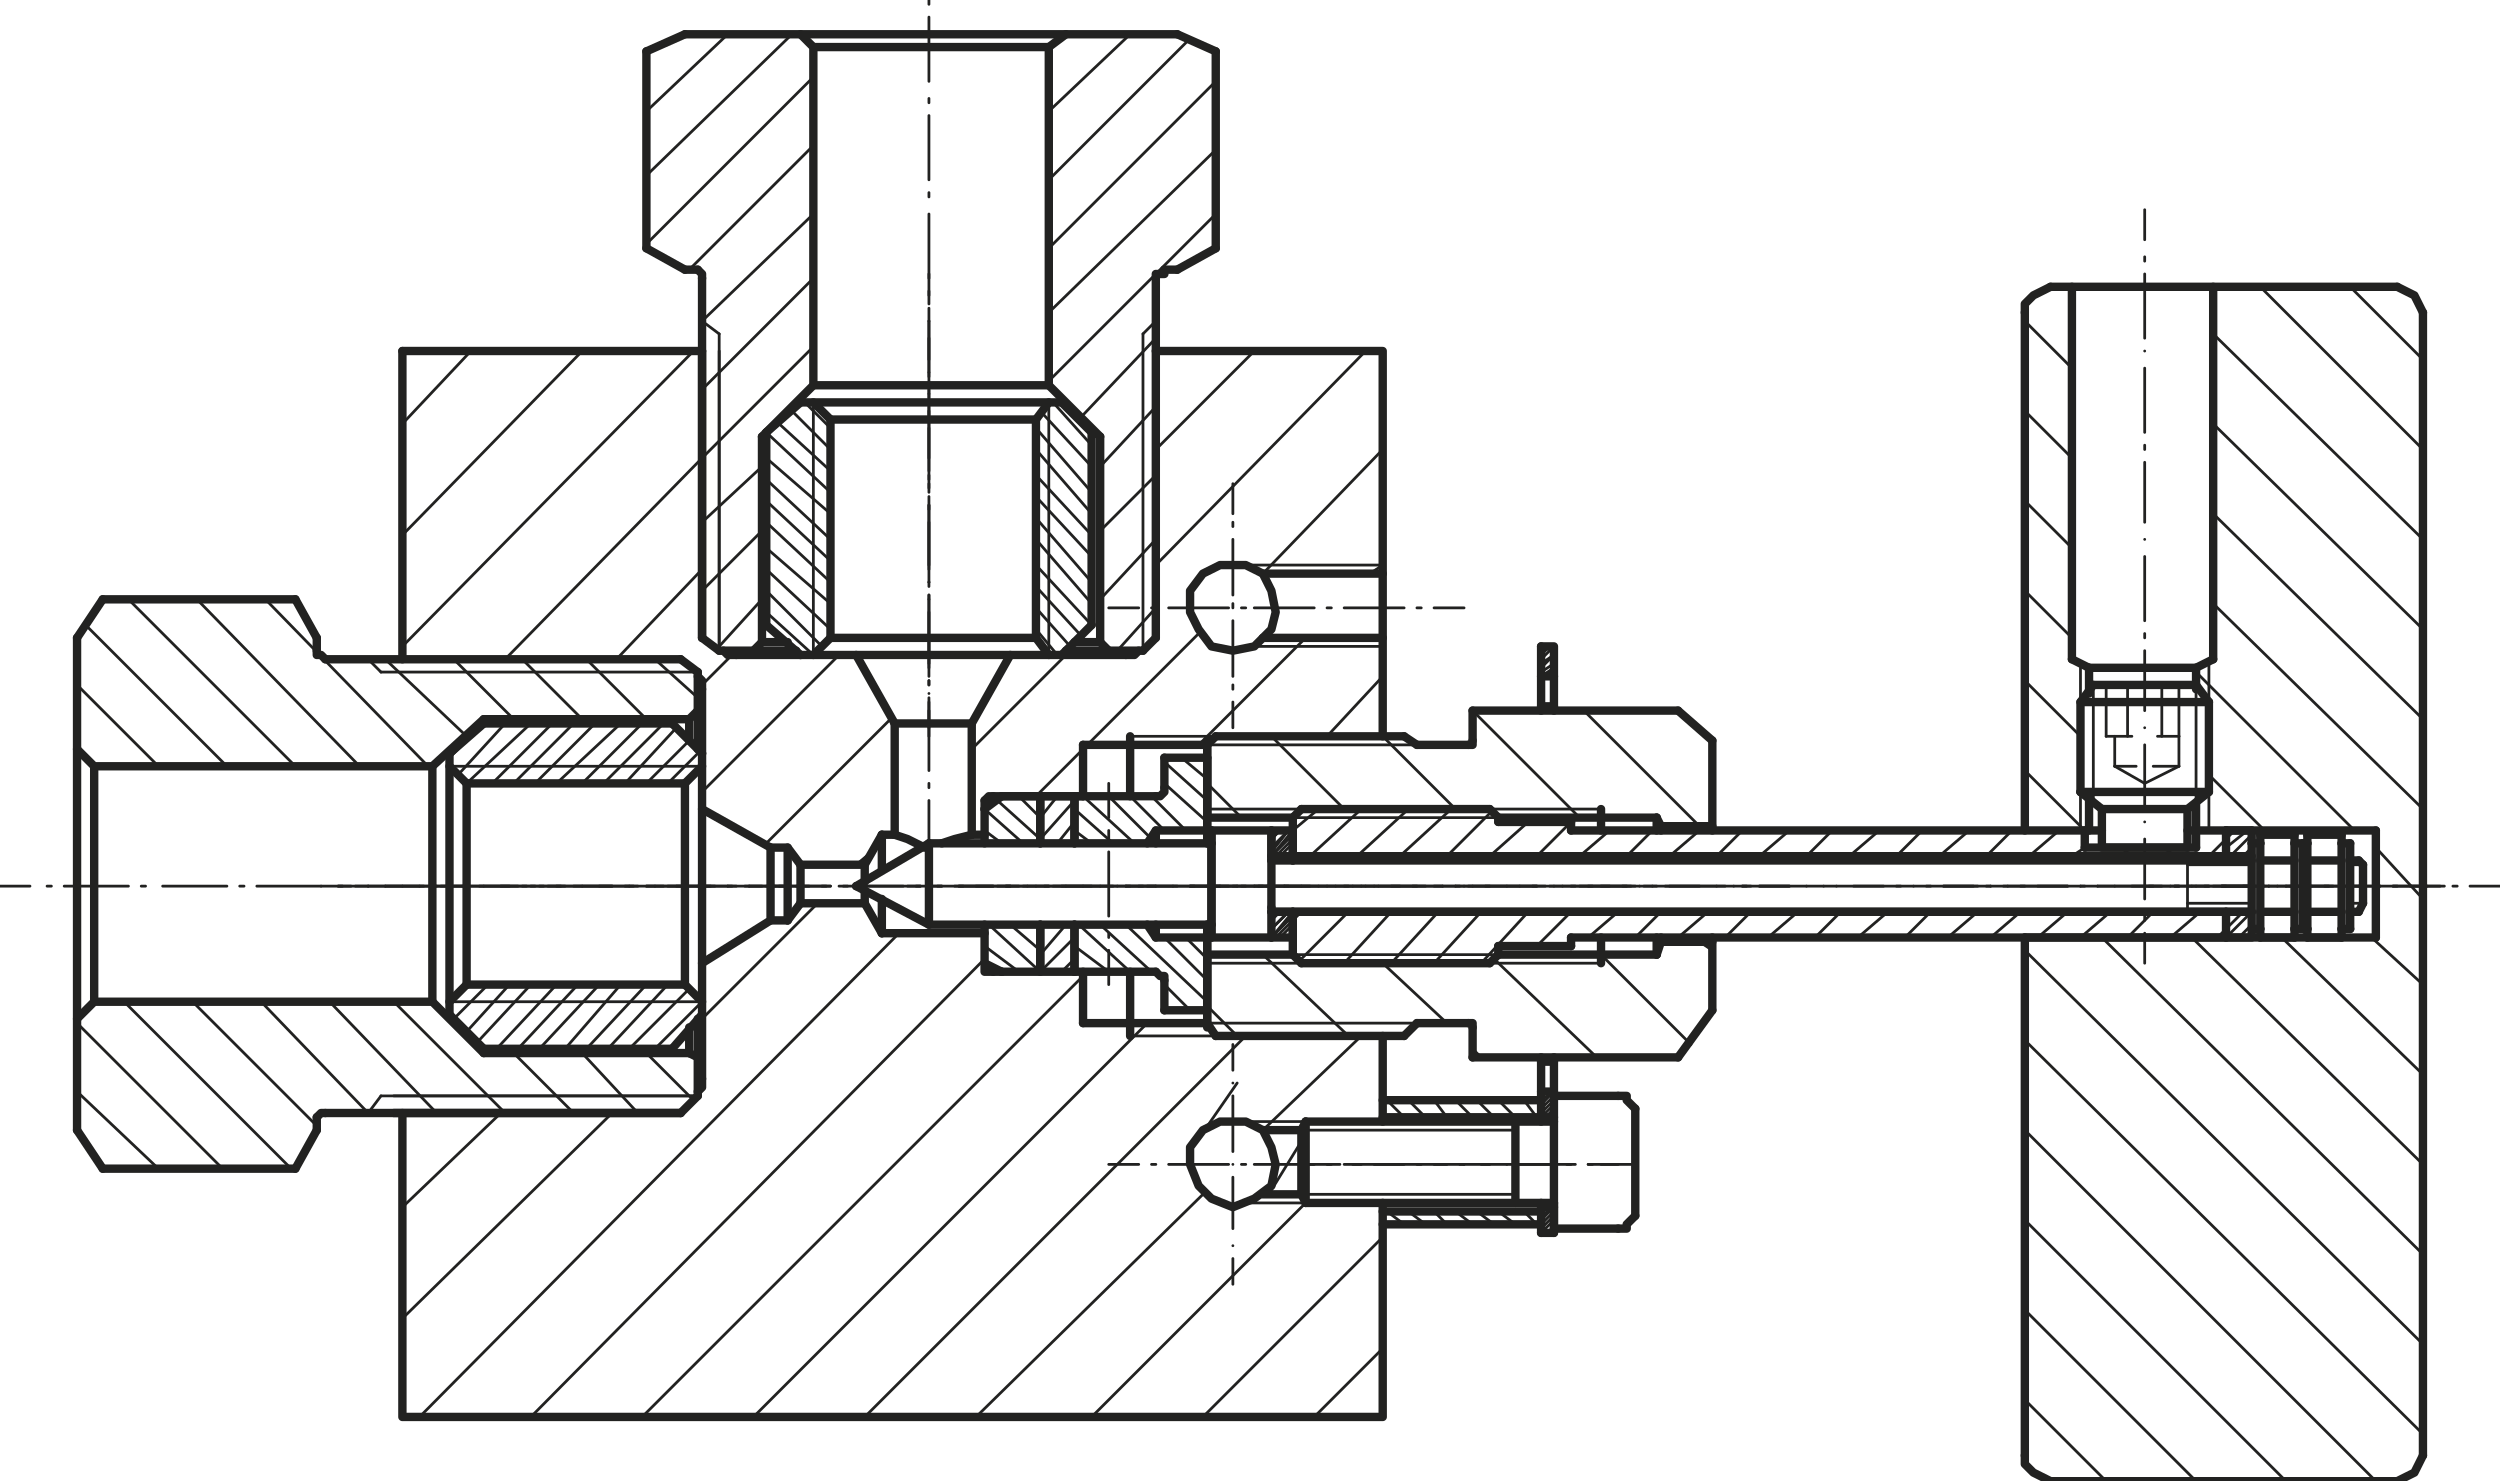 <?xml version="1.0" encoding="utf-8"?>
<!-- Generator: Adobe Illustrator 28.0.0, SVG Export Plug-In . SVG Version: 6.00 Build 0)  -->
<svg version="1.1" id="Слой_1" xmlns="http://www.w3.org/2000/svg" xmlns:xlink="http://www.w3.org/1999/xlink" x="0px" y="0px"
	 viewBox="0 0 58.4 34.6" style="enable-background:new 0 0 58.4 34.6;" xml:space="preserve">
<style type="text/css">
	.st0{fill:none;stroke:#222221;stroke-width:6.600000e-02;stroke-linecap:round;stroke-linejoin:round;stroke-miterlimit:10;}
	.st1{fill:none;stroke:#222221;stroke-width:0.197;stroke-linecap:round;stroke-linejoin:round;stroke-miterlimit:10;}
	.st2{fill:none;stroke:#222221;stroke-width:6.500000e-02;stroke-linecap:round;stroke-linejoin:round;stroke-miterlimit:10;}
	.st3{fill:none;stroke:#222221;stroke-width:0.196;stroke-linecap:round;stroke-linejoin:round;stroke-miterlimit:10;}
	.st4{fill:none;stroke:#222221;stroke-width:5.500000e-02;stroke-linecap:round;stroke-linejoin:round;stroke-miterlimit:10;}
	.st5{fill:none;stroke:#222221;stroke-width:0.166;stroke-linecap:round;stroke-linejoin:round;stroke-miterlimit:10;}
	.st6{fill:none;stroke:#222221;stroke-width:5.800000e-02;stroke-linecap:round;stroke-linejoin:round;stroke-miterlimit:10;}
	.st7{fill:none;stroke:#222221;stroke-width:0.175;stroke-linecap:round;stroke-linejoin:round;stroke-miterlimit:10;}
	.st8{fill:none;stroke:#222221;stroke-width:5.000000e-02;stroke-linecap:round;stroke-linejoin:round;stroke-miterlimit:10;}
	.st9{fill:none;stroke:#222221;stroke-width:0.151;stroke-linecap:round;stroke-linejoin:round;stroke-miterlimit:10;}
	.st10{fill:none;stroke:#222221;stroke-width:0.164;stroke-linecap:round;stroke-linejoin:round;stroke-miterlimit:10;}
</style>
<g>
	<line class="st2" x1="53.9" y1="20.7" x2="53.2" y2="20.7"/>
	<line class="st2" x1="52.9" y1="20.7" x2="52.8" y2="20.7"/>
	<polyline class="st2" points="52.5,20.7 51.8,20.7 51.1,20.7 	"/>
	<line class="st2" x1="50.7" y1="20.7" x2="50.7" y2="20.7"/>
	<polyline class="st2" points="50.3,20.7 49.7,20.7 49,20.7 	"/>
	<line class="st2" x1="48.6" y1="20.7" x2="48.6" y2="20.7"/>
	<polyline class="st2" points="48.3,20.7 47.5,20.7 46.8,20.7 	"/>
	<line class="st2" x1="46.5" y1="20.7" x2="46.4" y2="20.7"/>
	<polyline class="st2" points="46.1,20.7 45.4,20.7 44.7,20.7 	"/>
	<line class="st2" x1="44.4" y1="20.7" x2="44.3" y2="20.7"/>
	<polyline class="st2" points="44,20.7 43.3,20.7 42.6,20.7 	"/>
	<line class="st2" x1="42.2" y1="20.7" x2="42.2" y2="20.7"/>
	<polyline class="st2" points="41.8,20.7 41.1,20.7 40.5,20.7 	"/>
	<line class="st2" x1="40.1" y1="20.7" x2="40.1" y2="20.7"/>
	<polyline class="st2" points="39.7,20.7 39,20.7 38.3,20.7 	"/>
	<line class="st2" x1="38" y1="20.7" x2="37.9" y2="20.7"/>
	<polyline class="st2" points="37.6,20.7 36.9,20.7 36.2,20.7 	"/>
	<line class="st2" x1="35.9" y1="20.7" x2="35.8" y2="20.7"/>
	<polyline class="st2" points="35.5,20.7 34.8,20.7 34,20.7 	"/>
	<line class="st2" x1="33.7" y1="20.7" x2="33.7" y2="20.7"/>
	<polyline class="st2" points="33.3,20.7 32.6,20.7 31.9,20.7 	"/>
	<line class="st2" x1="31.6" y1="20.7" x2="31.6" y2="20.7"/>
	<polyline class="st2" points="31.2,20.7 30.5,20.7 29.8,20.7 	"/>
	<line class="st2" x1="29.5" y1="20.7" x2="29.4" y2="20.7"/>
	<line class="st2" x1="29.1" y1="20.7" x2="28.3" y2="20.7"/>
	<line class="st3" x1="30.2" y1="19.1" x2="30.2" y2="20.1"/>
	<line class="st3" x1="30.2" y1="21.3" x2="30.2" y2="22.3"/>
	<line class="st3" x1="34.8" y1="22.5" x2="30.4" y2="22.5"/>
	<line class="st3" x1="34.8" y1="18.9" x2="30.4" y2="18.9"/>
	<line class="st3" x1="52" y1="21.9" x2="36.7" y2="21.9"/>
	<line class="st3" x1="52" y1="19.4" x2="51.3" y2="19.4"/>
	<line class="st3" x1="36.7" y1="22.1" x2="36.7" y2="21.9"/>
	<line class="st3" x1="35" y1="22.3" x2="35" y2="22.1"/>
	<line class="st3" x1="52" y1="19.4" x2="52" y2="20.1"/>
	<line class="st3" x1="52" y1="21.3" x2="52" y2="21.9"/>
	<line class="st3" x1="36.7" y1="22.1" x2="35" y2="22.1"/>
	<line class="st2" x1="30.2" y1="19.1" x2="35" y2="19.1"/>
	<line class="st3" x1="35" y1="19.2" x2="35" y2="19.1"/>
	<line class="st2" x1="30.2" y1="22.3" x2="35" y2="22.3"/>
	<line class="st3" x1="36.7" y1="19.2" x2="35" y2="19.2"/>
	<line class="st3" x1="30.2" y1="19.1" x2="30.4" y2="18.9"/>
	<line class="st3" x1="35" y1="22.3" x2="34.8" y2="22.5"/>
	<line class="st3" x1="30.2" y1="22.3" x2="30.4" y2="22.5"/>
	<line class="st3" x1="35" y1="19.1" x2="34.8" y2="18.9"/>
	<line class="st3" x1="52" y1="20" x2="30.2" y2="20"/>
	<line class="st3" x1="52" y1="21.3" x2="30.2" y2="21.3"/>
	<line class="st3" x1="36.7" y1="19.4" x2="36.7" y2="19.2"/>
	<line class="st3" x1="51.3" y1="19.8" x2="48.7" y2="19.8"/>
	<line class="st3" x1="51.3" y1="19.4" x2="51.3" y2="19.8"/>
	<line class="st3" x1="48.7" y1="19.4" x2="48.7" y2="19.8"/>
	<line class="st3" x1="48.7" y1="19.4" x2="36.7" y2="19.4"/>
	<line class="st2" x1="51.8" y1="21.9" x2="52" y2="21.7"/>
	<line class="st2" x1="50.7" y1="21.9" x2="51.4" y2="21.3"/>
	<line class="st2" x1="49.7" y1="21.9" x2="50.3" y2="21.3"/>
	<line class="st2" x1="51.6" y1="20" x2="52" y2="19.6"/>
	<line class="st2" x1="48.6" y1="21.9" x2="49.3" y2="21.3"/>
	<line class="st2" x1="50.5" y1="20" x2="50.8" y2="19.8"/>
	<line class="st2" x1="47.6" y1="21.9" x2="48.3" y2="21.3"/>
	<line class="st2" x1="49.5" y1="20" x2="49.8" y2="19.8"/>
	<line class="st2" x1="46.5" y1="21.9" x2="47.2" y2="21.3"/>
	<line class="st2" x1="48.4" y1="20" x2="48.7" y2="19.8"/>
	<line class="st2" x1="45.5" y1="21.9" x2="46.2" y2="21.3"/>
	<line class="st2" x1="47.4" y1="20" x2="48.1" y2="19.4"/>
	<line class="st2" x1="44.5" y1="21.9" x2="45.1" y2="21.3"/>
	<line class="st2" x1="46.4" y1="20" x2="47" y2="19.4"/>
	<line class="st2" x1="43.4" y1="21.9" x2="44.1" y2="21.3"/>
	<line class="st2" x1="45.3" y1="20" x2="46" y2="19.4"/>
	<line class="st2" x1="42.4" y1="21.9" x2="43" y2="21.3"/>
	<line class="st2" x1="44.3" y1="20" x2="44.9" y2="19.4"/>
	<line class="st2" x1="41.3" y1="21.9" x2="42" y2="21.3"/>
	<line class="st2" x1="43.2" y1="20" x2="43.9" y2="19.4"/>
	<line class="st2" x1="40.3" y1="21.9" x2="40.9" y2="21.3"/>
	<line class="st2" x1="42.2" y1="20" x2="42.8" y2="19.4"/>
	<line class="st2" x1="39.2" y1="21.9" x2="39.9" y2="21.3"/>
	<line class="st2" x1="41.1" y1="20" x2="41.8" y2="19.4"/>
	<line class="st2" x1="38.2" y1="21.9" x2="38.8" y2="21.3"/>
	<line class="st2" x1="40.1" y1="20" x2="40.7" y2="19.4"/>
	<line class="st2" x1="37.1" y1="21.9" x2="37.8" y2="21.3"/>
	<line class="st2" x1="39" y1="20" x2="39.7" y2="19.4"/>
	<line class="st2" x1="35.9" y1="22.1" x2="36.7" y2="21.3"/>
	<line class="st2" x1="38" y1="20" x2="38.6" y2="19.4"/>
	<line class="st2" x1="34.6" y1="22.5" x2="35.7" y2="21.3"/>
	<line class="st2" x1="36.9" y1="20" x2="37.6" y2="19.4"/>
	<line class="st2" x1="33.5" y1="22.5" x2="34.6" y2="21.3"/>
	<line class="st2" x1="35.9" y1="20" x2="36.7" y2="19.2"/>
	<line class="st2" x1="32.5" y1="22.5" x2="33.6" y2="21.3"/>
	<line class="st2" x1="34.8" y1="20" x2="35.7" y2="19.2"/>
	<line class="st2" x1="31.4" y1="22.5" x2="32.5" y2="21.3"/>
	<line class="st2" x1="33.8" y1="20" x2="34.9" y2="18.9"/>
	<line class="st2" x1="30.4" y1="22.4" x2="31.5" y2="21.3"/>
	<line class="st2" x1="32.7" y1="20" x2="33.9" y2="18.9"/>
	<line class="st2" x1="30.2" y1="21.5" x2="30.4" y2="21.3"/>
	<line class="st2" x1="31.7" y1="20" x2="32.9" y2="18.9"/>
	<line class="st2" x1="30.6" y1="20" x2="31.8" y2="18.9"/>
	<line class="st2" x1="30.2" y1="19.4" x2="30.8" y2="18.9"/>
	<line class="st3" x1="52.6" y1="19.4" x2="52.6" y2="19.7"/>
	<polyline class="st3" points="52.6,21.7 52.6,21.9 52,21.9 	"/>
	<line class="st3" x1="52" y1="19.4" x2="52.6" y2="19.4"/>
	<line class="st2" x1="54.5" y1="20.7" x2="53.8" y2="20.7"/>
	<line class="st2" x1="53.4" y1="20.7" x2="53.4" y2="20.7"/>
	<polyline class="st2" points="53,20.7 52.4,20.7 51.7,20.7 	"/>
	<line class="st2" x1="51.3" y1="20.7" x2="51.3" y2="20.7"/>
	<line class="st2" x1="50.9" y1="20.7" x2="50.2" y2="20.7"/>
	<line class="st3" x1="52.6" y1="21.3" x2="52" y2="21.3"/>
	<line class="st3" x1="52.6" y1="20" x2="52" y2="20"/>
	<line class="st2" x1="52.6" y1="21.9" x2="52.6" y2="21.9"/>
	<line class="st2" x1="52.3" y1="21.9" x2="52.6" y2="21.6"/>
	<line class="st2" x1="52" y1="21.9" x2="52.6" y2="21.3"/>
	<line class="st2" x1="52" y1="21.7" x2="52.4" y2="21.3"/>
	<line class="st2" x1="52" y1="21.4" x2="52.2" y2="21.3"/>
	<line class="st2" x1="52.4" y1="20" x2="52.6" y2="19.8"/>
	<line class="st2" x1="52.1" y1="20" x2="52.6" y2="19.5"/>
	<line class="st2" x1="52" y1="19.8" x2="52.5" y2="19.4"/>
	<line class="st2" x1="52" y1="19.6" x2="52.2" y2="19.4"/>
	<polyline class="st3" points="36,25.7 32.3,25.7 32.3,26.2 	"/>
	<polyline class="st3" points="32.3,28.1 32.3,28.6 36,28.6 36,28.1 	"/>
	<line class="st3" x1="36" y1="26.2" x2="36" y2="25.7"/>
	<line class="st3" x1="36" y1="26.1" x2="32.3" y2="26.1"/>
	<line class="st3" x1="32.3" y1="28.3" x2="36" y2="28.3"/>
	<line class="st2" x1="30.4" y1="27.2" x2="31.3" y2="27.2"/>
	<line class="st2" x1="31.6" y1="27.2" x2="31.8" y2="27.2"/>
	<polyline class="st2" points="32.1,27.2 32.9,27.2 33.8,27.2 	"/>
	<line class="st2" x1="34.1" y1="27.2" x2="34.2" y2="27.2"/>
	<polyline class="st2" points="34.6,27.2 35.4,27.2 36.2,27.2 	"/>
	<line class="st2" x1="36.6" y1="27.2" x2="36.7" y2="27.2"/>
	<line class="st2" x1="37.1" y1="27.2" x2="37.8" y2="27.2"/>
	<line class="st2" x1="32.4" y1="28.3" x2="32.8" y2="28.6"/>
	<line class="st2" x1="32.9" y1="28.3" x2="33.3" y2="28.6"/>
	<line class="st2" x1="33.5" y1="28.3" x2="33.8" y2="28.6"/>
	<line class="st2" x1="34" y1="28.3" x2="34.4" y2="28.6"/>
	<line class="st2" x1="34.5" y1="28.3" x2="34.9" y2="28.6"/>
	<line class="st2" x1="32.4" y1="25.7" x2="32.8" y2="26.1"/>
	<line class="st2" x1="35" y1="28.3" x2="35.4" y2="28.6"/>
	<line class="st2" x1="32.9" y1="25.7" x2="33.3" y2="26.1"/>
	<line class="st2" x1="35.6" y1="28.3" x2="35.9" y2="28.6"/>
	<line class="st2" x1="33.5" y1="25.7" x2="33.8" y2="26.1"/>
	<line class="st2" x1="34" y1="25.7" x2="34.4" y2="26.1"/>
	<line class="st2" x1="34.5" y1="25.7" x2="34.9" y2="26.1"/>
	<line class="st2" x1="35" y1="25.7" x2="35.4" y2="26.1"/>
	<line class="st2" x1="35.6" y1="25.7" x2="35.9" y2="26.1"/>
	<line class="st3" x1="30.2" y1="19.4" x2="30.2" y2="20.1"/>
	<polyline class="st3" points="30.2,21.3 30.2,21.9 29.7,21.9 29.7,21.9 	"/>
	<polyline class="st3" points="29.7,20.1 29.7,19.4 30.2,19.4 	"/>
	<line class="st2" x1="32.1" y1="20.7" x2="31.4" y2="20.7"/>
	<line class="st2" x1="31" y1="20.7" x2="31" y2="20.7"/>
	<polyline class="st2" points="30.6,20.7 29.9,20.7 29.3,20.7 	"/>
	<line class="st2" x1="28.9" y1="20.7" x2="28.9" y2="20.7"/>
	<line class="st2" x1="28.5" y1="20.7" x2="27.8" y2="20.7"/>
	<line class="st3" x1="30.2" y1="21.3" x2="29.7" y2="21.3"/>
	<line class="st3" x1="30.2" y1="20" x2="29.7" y2="20"/>
	<line class="st2" x1="30.1" y1="21.9" x2="30.2" y2="21.8"/>
	<line class="st2" x1="30.1" y1="21.9" x2="30.2" y2="21.7"/>
	<line class="st2" x1="29.9" y1="21.9" x2="30.2" y2="21.6"/>
	<line class="st2" x1="29.8" y1="21.9" x2="30.2" y2="21.5"/>
	<line class="st2" x1="29.7" y1="21.9" x2="30.2" y2="21.4"/>
	<line class="st2" x1="29.7" y1="21.9" x2="30.2" y2="21.3"/>
	<line class="st2" x1="29.7" y1="21.7" x2="30.1" y2="21.3"/>
	<line class="st2" x1="29.7" y1="21.7" x2="30.1" y2="21.3"/>
	<line class="st2" x1="29.7" y1="21.5" x2="29.9" y2="21.3"/>
	<line class="st2" x1="29.7" y1="21.5" x2="29.8" y2="21.3"/>
	<line class="st2" x1="29.7" y1="21.3" x2="29.7" y2="21.3"/>
	<line class="st2" x1="30.1" y1="20" x2="30.2" y2="20"/>
	<line class="st2" x1="30.1" y1="20" x2="30.2" y2="19.8"/>
	<line class="st2" x1="29.9" y1="20" x2="30.2" y2="19.7"/>
	<line class="st2" x1="29.8" y1="20" x2="30.2" y2="19.6"/>
	<line class="st2" x1="29.7" y1="20" x2="30.2" y2="19.5"/>
	<line class="st2" x1="29.7" y1="20" x2="30.2" y2="19.4"/>
	<line class="st2" x1="29.7" y1="19.9" x2="30.1" y2="19.4"/>
	<line class="st2" x1="29.7" y1="19.8" x2="30.1" y2="19.4"/>
	<line class="st2" x1="29.7" y1="19.6" x2="29.9" y2="19.4"/>
	<line class="st2" x1="29.7" y1="19.6" x2="29.9" y2="19.4"/>
	<line class="st2" x1="29.7" y1="19.4" x2="29.7" y2="19.4"/>
	<line class="st3" x1="52.6" y1="19.7" x2="52.6" y2="21.7"/>
	<line class="st3" x1="53.8" y1="19.7" x2="53.8" y2="21.7"/>
	<line class="st3" x1="53.6" y1="19.5" x2="53.6" y2="19.7"/>
	<line class="st3" x1="52.8" y1="19.5" x2="52.8" y2="19.7"/>
	<line class="st2" x1="55.6" y1="20.7" x2="54.8" y2="20.7"/>
	<line class="st2" x1="54.4" y1="20.7" x2="54.3" y2="20.7"/>
	<polyline class="st2" points="54,20.7 53.2,20.7 52.4,20.7 	"/>
	<line class="st2" x1="52" y1="20.7" x2="51.9" y2="20.7"/>
	<line class="st2" x1="51.6" y1="20.7" x2="50.8" y2="20.7"/>
	<line class="st3" x1="53.6" y1="21.9" x2="52.8" y2="21.9"/>
	<line class="st3" x1="53.6" y1="19.5" x2="52.8" y2="19.5"/>
	<line class="st3" x1="53.6" y1="19.7" x2="53.6" y2="21.7"/>
	<line class="st3" x1="53.8" y1="21.7" x2="53.6" y2="21.7"/>
	<line class="st3" x1="53.8" y1="19.7" x2="53.6" y2="19.7"/>
	<line class="st3" x1="52.8" y1="21.7" x2="52.8" y2="21.9"/>
	<line class="st3" x1="52.8" y1="21.7" x2="52.6" y2="21.7"/>
	<line class="st3" x1="52.8" y1="19.7" x2="52.6" y2="19.7"/>
	<line class="st3" x1="53.6" y1="21.7" x2="53.6" y2="21.9"/>
	<line class="st3" x1="52.8" y1="19.7" x2="52.8" y2="21.7"/>
	<line class="st3" x1="53.6" y1="21.3" x2="52.8" y2="21.3"/>
	<line class="st3" x1="53.6" y1="20.1" x2="52.8" y2="20.1"/>
	<line class="st3" x1="53.8" y1="19.7" x2="53.8" y2="21.7"/>
	<line class="st3" x1="54.9" y1="19.7" x2="54.9" y2="21.7"/>
	<line class="st3" x1="54.7" y1="19.5" x2="54.7" y2="19.7"/>
	<line class="st3" x1="53.9" y1="19.5" x2="53.9" y2="19.7"/>
	<line class="st2" x1="56.7" y1="20.7" x2="55.9" y2="20.7"/>
	<line class="st2" x1="55.5" y1="20.7" x2="55.5" y2="20.7"/>
	<polyline class="st2" points="55.1,20.7 54.3,20.7 53.5,20.7 	"/>
	<line class="st2" x1="53.2" y1="20.7" x2="53" y2="20.7"/>
	<line class="st2" x1="52.7" y1="20.7" x2="51.9" y2="20.7"/>
	<line class="st3" x1="54.7" y1="21.9" x2="53.9" y2="21.9"/>
	<line class="st3" x1="54.7" y1="19.5" x2="53.9" y2="19.5"/>
	<line class="st3" x1="54.7" y1="19.7" x2="54.7" y2="21.7"/>
	<line class="st3" x1="54.9" y1="21.7" x2="54.7" y2="21.7"/>
	<line class="st3" x1="54.9" y1="19.7" x2="54.7" y2="19.7"/>
	<line class="st3" x1="53.9" y1="21.7" x2="53.9" y2="21.9"/>
	<line class="st3" x1="53.9" y1="21.7" x2="53.8" y2="21.7"/>
	<line class="st3" x1="53.9" y1="19.7" x2="53.8" y2="19.7"/>
	<line class="st3" x1="54.7" y1="21.7" x2="54.7" y2="21.9"/>
	<line class="st3" x1="53.9" y1="19.7" x2="53.9" y2="21.7"/>
	<line class="st3" x1="54.7" y1="21.3" x2="53.9" y2="21.3"/>
	<line class="st3" x1="54.7" y1="20.1" x2="53.9" y2="20.1"/>
	<line class="st3" x1="36.3" y1="28.7" x2="36.3" y2="25.6"/>
	<line class="st3" x1="37.8" y1="28.7" x2="36.3" y2="28.7"/>
	<polyline class="st3" points="37.8,28.7 37.8,28.7 38,28.7 38,28.6 38.1,28.5 38.2,28.4 	"/>
	<line class="st3" x1="38.2" y1="25.9" x2="38.2" y2="28.4"/>
	<line class="st3" x1="37.8" y1="25.6" x2="36.3" y2="25.6"/>
	<polyline class="st3" points="38.2,25.9 38.2,25.9 38.1,25.8 38,25.7 38,25.6 37.8,25.6 	"/>
	<line class="st3" x1="30.5" y1="26.2" x2="30.4" y2="26.4"/>
	<line class="st3" x1="30.4" y1="27.9" x2="30.4" y2="26.4"/>
	<line class="st3" x1="30.5" y1="28.1" x2="30.4" y2="27.9"/>
	<line class="st3" x1="36.3" y1="28.1" x2="30.5" y2="28.1"/>
	<line class="st3" x1="35.4" y1="28.1" x2="35.4" y2="26.2"/>
	<line class="st3" x1="30.5" y1="28.1" x2="30.5" y2="26.2"/>
	<line class="st2" x1="30.4" y1="27.9" x2="35.4" y2="27.9"/>
	<line class="st3" x1="36.3" y1="26.2" x2="30.5" y2="26.2"/>
	<line class="st2" x1="30.4" y1="26.4" x2="35.4" y2="26.4"/>
	<polyline class="st3" points="51.6,16.4 51.6,18.5 51.1,18.9 49.1,18.9 	"/>
	<line class="st3" x1="48.6" y1="18.5" x2="49.1" y2="18.9"/>
	<line class="st3" x1="48.6" y1="16.4" x2="48.6" y2="18.5"/>
	<polyline class="st3" points="51.6,16.4 48.6,16.4 48.9,16 	"/>
	<line class="st3" x1="51.3" y1="16" x2="48.9" y2="16"/>
	<line class="st3" x1="51.6" y1="16.4" x2="51.3" y2="16"/>
	<line class="st2" x1="51.3" y1="16" x2="51.3" y2="18.8"/>
	<line class="st2" x1="48.9" y1="16" x2="48.9" y2="18.8"/>
	<line class="st2" x1="50.5" y1="16" x2="50.5" y2="17.2"/>
	<line class="st3" x1="51.1" y1="18.9" x2="51.1" y2="19.8"/>
	<line class="st3" x1="51.6" y1="18.5" x2="48.6" y2="18.5"/>
	<polyline class="st3" points="51.1,19.8 49.1,19.8 49.1,18.9 	"/>
	<line class="st2" x1="50.9" y1="17.9" x2="50.3" y2="17.9"/>
	<line class="st2" x1="49.9" y1="17.9" x2="49.4" y2="17.9"/>
	<line class="st2" x1="50.9" y1="17.9" x2="50.1" y2="18.3"/>
	<line class="st2" x1="49.4" y1="17.9" x2="50.1" y2="18.3"/>
	<line class="st2" x1="50.9" y1="17.2" x2="50.9" y2="17.9"/>
	<line class="st2" x1="49.4" y1="17.2" x2="49.4" y2="17.9"/>
	<line class="st2" x1="50.9" y1="17.2" x2="50.4" y2="17.2"/>
	<line class="st2" x1="49.8" y1="17.2" x2="49.2" y2="17.2"/>
	<line class="st2" x1="49.7" y1="16" x2="49.7" y2="17.2"/>
	<line class="st2" x1="49.2" y1="16" x2="49.2" y2="17.2"/>
	<line class="st2" x1="50.9" y1="16" x2="50.9" y2="17.2"/>
	<line class="st2" x1="26.3" y1="20.7" x2="27" y2="20.7"/>
	<line class="st2" x1="27.4" y1="20.7" x2="27.4" y2="20.7"/>
	<polyline class="st2" points="27.8,20.7 28.5,20.7 29.3,20.7 	"/>
	<line class="st2" x1="29.6" y1="20.7" x2="29.7" y2="20.7"/>
	<polyline class="st2" points="30,20.7 30.7,20.7 31.5,20.7 	"/>
	<line class="st2" x1="31.8" y1="20.7" x2="31.9" y2="20.7"/>
	<polyline class="st2" points="32.2,20.7 32.9,20.7 33.7,20.7 	"/>
	<line class="st2" x1="34" y1="20.7" x2="34.1" y2="20.7"/>
	<polyline class="st2" points="34.4,20.7 35.2,20.7 35.9,20.7 	"/>
	<line class="st2" x1="36.3" y1="20.7" x2="36.3" y2="20.7"/>
	<polyline class="st2" points="36.7,20.7 37.4,20.7 38.1,20.7 	"/>
	<line class="st2" x1="38.4" y1="20.7" x2="38.6" y2="20.7"/>
	<polyline class="st2" points="38.9,20.7 39.6,20.7 40.3,20.7 	"/>
	<line class="st2" x1="40.7" y1="20.7" x2="40.8" y2="20.7"/>
	<line class="st2" x1="41.1" y1="20.7" x2="41.8" y2="20.7"/>
	<line class="st3" x1="40" y1="23.6" x2="40" y2="21.9"/>
	<line class="st3" x1="40" y1="19.4" x2="40" y2="17.3"/>
	<line class="st3" x1="34.4" y1="24.7" x2="39.2" y2="24.7"/>
	<line class="st3" x1="33.1" y1="23.9" x2="34.3" y2="23.9"/>
	<line class="st3" x1="34.4" y1="16.6" x2="34.4" y2="17.3"/>
	<line class="st3" x1="38.7" y1="19.1" x2="38.7" y2="19.4"/>
	<line class="st3" x1="38.7" y1="21.9" x2="38.7" y2="22.3"/>
	<line class="st3" x1="38.8" y1="22" x2="40" y2="22"/>
	<line class="st3" x1="38.8" y1="19.3" x2="40" y2="19.3"/>
	<line class="st3" x1="38.7" y1="19.1" x2="35" y2="19.1"/>
	<line class="st3" x1="30.2" y1="19.1" x2="28.2" y2="19.1"/>
	<line class="st3" x1="38.7" y1="22.3" x2="35" y2="22.3"/>
	<line class="st3" x1="30.2" y1="22.3" x2="28.2" y2="22.3"/>
	<line class="st3" x1="38.7" y1="19.1" x2="38.8" y2="19.3"/>
	<line class="st3" x1="33.1" y1="17.4" x2="34.3" y2="17.4"/>
	<line class="st3" x1="34.4" y1="24" x2="34.4" y2="24.7"/>
	<polyline class="st3" points="34.3,17.4 34.3,17.4 34.4,17.4 34.4,17.3 34.4,17.3 	"/>
	<line class="st2" x1="37.4" y1="22.5" x2="28.2" y2="22.5"/>
	<polyline class="st3" points="34.4,24 34.4,24 34.4,24 34.4,24 34.4,23.9 34.3,23.9 	"/>
	<line class="st3" x1="39.2" y1="16.6" x2="34.4" y2="16.6"/>
	<line class="st3" x1="38.7" y1="22.3" x2="38.8" y2="22"/>
	<line class="st3" x1="38.8" y1="19.3" x2="38.8" y2="19.4"/>
	<line class="st3" x1="38.8" y1="21.9" x2="38.8" y2="22"/>
	<line class="st3" x1="28.2" y1="23.9" x2="28.4" y2="24.2"/>
	<line class="st3" x1="28.4" y1="17.2" x2="32.8" y2="17.2"/>
	<line class="st3" x1="28.2" y1="17.4" x2="28.4" y2="17.2"/>
	<line class="st2" x1="28.2" y1="17.4" x2="33.1" y2="17.4"/>
	<line class="st2" x1="37.4" y1="18.9" x2="34.8" y2="18.9"/>
	<line class="st2" x1="30.4" y1="18.9" x2="28.2" y2="18.9"/>
	<line class="st3" x1="37.4" y1="18.9" x2="37.4" y2="19.4"/>
	<line class="st3" x1="37.4" y1="21.9" x2="37.4" y2="22.5"/>
	<line class="st3" x1="28.2" y1="17.4" x2="28.2" y2="19.7"/>
	<line class="st3" x1="28.2" y1="21.6" x2="28.2" y2="23.9"/>
	<line class="st3" x1="28.4" y1="24.2" x2="32.8" y2="24.2"/>
	<line class="st2" x1="28.2" y1="23.9" x2="33.1" y2="23.9"/>
	<line class="st3" x1="28.2" y1="17.3" x2="28.2" y2="19.1"/>
	<line class="st3" x1="33.1" y1="17.4" x2="32.8" y2="17.2"/>
	<line class="st2" x1="28.2" y1="23.5" x2="28.9" y2="24.2"/>
	<line class="st2" x1="29.5" y1="22.3" x2="31.5" y2="24.2"/>
	<line class="st2" x1="32.3" y1="22.5" x2="33.8" y2="23.9"/>
	<line class="st2" x1="34.4" y1="24.5" x2="34.6" y2="24.7"/>
	<line class="st2" x1="34.9" y1="22.4" x2="37.3" y2="24.7"/>
	<line class="st2" x1="37.4" y1="22.3" x2="39.5" y2="24.4"/>
	<line class="st2" x1="39.7" y1="22" x2="40" y2="22.2"/>
	<line class="st2" x1="28.2" y1="18.3" x2="29" y2="19.1"/>
	<line class="st2" x1="29.7" y1="17.2" x2="31.4" y2="18.9"/>
	<line class="st2" x1="32.3" y1="17.2" x2="34" y2="18.9"/>
	<line class="st2" x1="34.4" y1="16.6" x2="36.9" y2="19.1"/>
	<line class="st2" x1="37" y1="16.6" x2="39.7" y2="19.3"/>
	<line class="st3" x1="33.1" y1="23.9" x2="32.8" y2="24.2"/>
	<line class="st3" x1="40" y1="17.3" x2="39.2" y2="16.6"/>
	<line class="st3" x1="39.2" y1="24.7" x2="40" y2="23.6"/>
	<line class="st3" x1="28.2" y1="22.3" x2="28.2" y2="24"/>
	<line class="st3" x1="36" y1="28.8" x2="36.3" y2="28.8"/>
	<polyline class="st3" points="36,15.1 36.3,15.1 36.3,16.6 	"/>
	<line class="st3" x1="36.3" y1="24.7" x2="36.3" y2="25.6"/>
	<line class="st3" x1="36.3" y1="28.1" x2="36.3" y2="28.8"/>
	<line class="st3" x1="36" y1="15.1" x2="36" y2="16.6"/>
	<line class="st3" x1="36" y1="24.7" x2="36" y2="25.7"/>
	<line class="st3" x1="36" y1="28.6" x2="36" y2="28.8"/>
	<line class="st3" x1="36" y1="28.2" x2="36.3" y2="28.2"/>
	<line class="st3" x1="36" y1="26.1" x2="36.3" y2="26.1"/>
	<line class="st2" x1="34.2" y1="27.2" x2="34.8" y2="27.2"/>
	<line class="st2" x1="35.2" y1="27.2" x2="35.2" y2="27.2"/>
	<polyline class="st2" points="35.5,27.2 36.1,27.2 36.8,27.2 	"/>
	<line class="st2" x1="37.1" y1="27.2" x2="37.2" y2="27.2"/>
	<line class="st2" x1="37.4" y1="27.2" x2="38.2" y2="27.2"/>
	<line class="st2" x1="34.2" y1="20.7" x2="34.8" y2="20.7"/>
	<line class="st2" x1="35.2" y1="20.7" x2="35.2" y2="20.7"/>
	<polyline class="st2" points="35.5,20.7 36.1,20.7 36.8,20.7 	"/>
	<line class="st2" x1="37.1" y1="20.7" x2="37.2" y2="20.7"/>
	<line class="st2" x1="37.4" y1="20.7" x2="38.2" y2="20.7"/>
	<line class="st3" x1="36" y1="25.5" x2="36.3" y2="25.5"/>
	<line class="st3" x1="36" y1="24.8" x2="36.3" y2="24.8"/>
	<line class="st3" x1="36" y1="16.5" x2="36.3" y2="16.5"/>
	<line class="st3" x1="36" y1="15.8" x2="36.3" y2="15.8"/>
	<line class="st2" x1="36.1" y1="15.1" x2="36" y2="15.2"/>
	<line class="st2" x1="36.2" y1="15.1" x2="36" y2="15.3"/>
	<line class="st2" x1="36.3" y1="15.1" x2="36" y2="15.4"/>
	<line class="st2" x1="36.3" y1="15.3" x2="36" y2="15.5"/>
	<line class="st2" x1="36.3" y1="15.3" x2="36" y2="15.6"/>
	<line class="st2" x1="36.3" y1="15.5" x2="36" y2="15.7"/>
	<line class="st2" x1="36.3" y1="15.6" x2="36" y2="15.8"/>
	<line class="st2" x1="36.3" y1="15.6" x2="36.1" y2="15.8"/>
	<line class="st2" x1="36.3" y1="15.8" x2="36.2" y2="15.8"/>
	<line class="st2" x1="36.3" y1="15.8" x2="36.3" y2="15.8"/>
	<line class="st2" x1="36" y1="25.5" x2="36" y2="25.5"/>
	<line class="st2" x1="36.1" y1="25.5" x2="36" y2="25.6"/>
	<line class="st2" x1="36.3" y1="25.5" x2="36" y2="25.7"/>
	<line class="st2" x1="36.3" y1="25.5" x2="36" y2="25.8"/>
	<line class="st2" x1="36.3" y1="25.6" x2="36" y2="25.9"/>
	<line class="st2" x1="36.3" y1="25.7" x2="36" y2="26"/>
	<line class="st2" x1="36.3" y1="25.8" x2="36" y2="26.1"/>
	<line class="st2" x1="36.3" y1="25.9" x2="36.1" y2="26.1"/>
	<line class="st2" x1="36.3" y1="26.1" x2="36.2" y2="26.1"/>
	<line class="st2" x1="36.1" y1="28.2" x2="36" y2="28.2"/>
	<line class="st2" x1="36.1" y1="28.2" x2="36" y2="28.3"/>
	<line class="st2" x1="36.3" y1="28.2" x2="36" y2="28.4"/>
	<line class="st2" x1="36.3" y1="28.2" x2="36" y2="28.5"/>
	<line class="st2" x1="36.3" y1="28.3" x2="36" y2="28.6"/>
	<line class="st2" x1="36.3" y1="28.4" x2="36" y2="28.7"/>
	<line class="st2" x1="36.3" y1="28.5" x2="36" y2="28.8"/>
	<line class="st2" x1="36.3" y1="28.7" x2="36.1" y2="28.8"/>
	<line class="st2" x1="36.3" y1="28.7" x2="36.2" y2="28.8"/>
	<line class="st2" x1="19.4" y1="20.7" x2="18.6" y2="20.7"/>
	<line class="st2" x1="18.3" y1="20.7" x2="18.1" y2="20.7"/>
	<polyline class="st2" points="17.8,20.7 17,20.7 16.3,20.7 	"/>
	<line class="st2" x1="15.9" y1="20.7" x2="15.8" y2="20.7"/>
	<polyline class="st2" points="15.5,20.7 14.7,20.7 14,20.7 	"/>
	<line class="st2" x1="13.6" y1="20.7" x2="13.6" y2="20.7"/>
	<polyline class="st2" points="13.2,20.7 12.4,20.7 11.7,20.7 	"/>
	<line class="st2" x1="11.3" y1="20.7" x2="11.3" y2="20.7"/>
	<polyline class="st2" points="10.9,20.7 10.1,20.7 9.4,20.7 	"/>
	<line class="st2" x1="9" y1="20.7" x2="9" y2="20.7"/>
	<line class="st2" x1="8.6" y1="20.7" x2="7.9" y2="20.7"/>
	<line class="st3" x1="24.3" y1="18.6" x2="24.3" y2="19.7"/>
	<polyline class="st3" points="24.3,21.6 24.3,22.7 23.4,22.7 	"/>
	<line class="st3" x1="23" y1="18.9" x2="23" y2="19.7"/>
	<line class="st3" x1="23" y1="21.6" x2="23" y2="22.5"/>
	<line class="st3" x1="24.3" y1="18.6" x2="23.4" y2="18.6"/>
	<line class="st2" x1="26.1" y1="20.7" x2="25.3" y2="20.7"/>
	<line class="st2" x1="24.9" y1="20.7" x2="24.9" y2="20.7"/>
	<polyline class="st2" points="24.5,20.7 23.6,20.7 22.8,20.7 	"/>
	<line class="st2" x1="22.5" y1="20.7" x2="22.4" y2="20.7"/>
	<line class="st2" x1="22" y1="20.7" x2="21.2" y2="20.7"/>
	<line class="st3" x1="23.4" y1="22.7" x2="23" y2="22.5"/>
	<line class="st3" x1="23.4" y1="18.6" x2="23" y2="18.9"/>
	<line class="st2" x1="23" y1="22.1" x2="23.8" y2="22.7"/>
	<line class="st2" x1="23.1" y1="21.6" x2="24.3" y2="22.7"/>
	<line class="st2" x1="23.6" y1="21.6" x2="24.3" y2="22.2"/>
	<line class="st2" x1="24.2" y1="21.6" x2="24.3" y2="21.7"/>
	<line class="st2" x1="23" y1="19.4" x2="23.4" y2="19.7"/>
	<line class="st2" x1="23" y1="18.9" x2="23.9" y2="19.7"/>
	<line class="st2" x1="23.3" y1="18.7" x2="24.3" y2="19.6"/>
	<line class="st2" x1="23.8" y1="18.6" x2="24.3" y2="19.1"/>
	<line class="st3" x1="25.1" y1="18.6" x2="25.1" y2="19.7"/>
	<polyline class="st3" points="25.1,21.6 25.1,22.7 24.3,22.7 24.3,21.6 	"/>
	<polyline class="st3" points="24.3,19.7 24.3,18.6 25.1,18.6 	"/>
	<line class="st2" x1="27" y1="20.7" x2="26.3" y2="20.7"/>
	<line class="st2" x1="25.9" y1="20.7" x2="25.9" y2="20.7"/>
	<polyline class="st2" points="25.5,20.7 24.7,20.7 24,20.7 	"/>
	<line class="st2" x1="23.6" y1="20.7" x2="23.5" y2="20.7"/>
	<line class="st2" x1="23.2" y1="20.7" x2="22.4" y2="20.7"/>
	<line class="st2" x1="24.8" y1="22.7" x2="25.1" y2="22.4"/>
	<line class="st2" x1="24.3" y1="22.7" x2="25.1" y2="21.9"/>
	<line class="st2" x1="24.3" y1="22.3" x2="24.9" y2="21.6"/>
	<line class="st2" x1="24.3" y1="21.7" x2="24.4" y2="21.6"/>
	<line class="st2" x1="24.7" y1="19.7" x2="25.1" y2="19.2"/>
	<line class="st2" x1="24.3" y1="19.6" x2="25.1" y2="18.7"/>
	<line class="st2" x1="24.3" y1="19.1" x2="24.7" y2="18.6"/>
	<line class="st2" x1="57.1" y1="20.7" x2="56.3" y2="20.7"/>
	<line class="st2" x1="56" y1="20.7" x2="55.9" y2="20.7"/>
	<line class="st2" x1="55.6" y1="20.7" x2="54.9" y2="20.7"/>
	<line class="st2" x1="52.6" y1="20.7" x2="51.9" y2="20.7"/>
	<line class="st2" x1="51.6" y1="20.7" x2="51.5" y2="20.7"/>
	<polyline class="st2" points="51.2,20.7 50.5,20.7 49.8,20.7 	"/>
	<line class="st2" x1="49.4" y1="20.7" x2="49.4" y2="20.7"/>
	<polyline class="st2" points="49,20.7 48.3,20.7 47.6,20.7 	"/>
	<line class="st2" x1="47.3" y1="20.7" x2="47.2" y2="20.7"/>
	<polyline class="st2" points="46.9,20.7 46.2,20.7 45.4,20.7 	"/>
	<line class="st2" x1="45.1" y1="20.7" x2="45" y2="20.7"/>
	<polyline class="st2" points="44.7,20.7 44,20.7 43.3,20.7 	"/>
	<line class="st2" x1="42.9" y1="20.7" x2="42.9" y2="20.7"/>
	<polyline class="st2" points="42.6,20.7 41.8,20.7 41.1,20.7 	"/>
	<line class="st2" x1="40.9" y1="20.7" x2="40.7" y2="20.7"/>
	<polyline class="st2" points="40.5,20.7 39.7,20.7 39,20.7 	"/>
	<line class="st2" x1="38.7" y1="20.7" x2="38.6" y2="20.7"/>
	<polyline class="st2" points="38.3,20.7 37.6,20.7 36.9,20.7 	"/>
	<line class="st2" x1="36.5" y1="20.7" x2="36.5" y2="20.7"/>
	<polyline class="st2" points="36.1,20.7 35.4,20.7 34.7,20.7 	"/>
	<line class="st2" x1="34.4" y1="20.7" x2="34.3" y2="20.7"/>
	<polyline class="st2" points="34,20.7 33.3,20.7 32.5,20.7 	"/>
	<line class="st2" x1="32.2" y1="20.7" x2="32.1" y2="20.7"/>
	<polyline class="st2" points="31.8,20.7 31.1,20.7 30.4,20.7 	"/>
	<line class="st2" x1="30.1" y1="20.7" x2="30" y2="20.7"/>
	<polyline class="st2" points="29.7,20.7 28.9,20.7 28.2,20.7 	"/>
	<line class="st2" x1="27.9" y1="20.7" x2="27.8" y2="20.7"/>
	<polyline class="st2" points="27.5,20.7 26.8,20.7 26.1,20.7 	"/>
	<line class="st2" x1="25.7" y1="20.7" x2="25.7" y2="20.7"/>
	<polyline class="st2" points="25.3,20.7 24.6,20.7 23.9,20.7 	"/>
	<line class="st2" x1="23.6" y1="20.7" x2="23.5" y2="20.7"/>
	<polyline class="st2" points="23.2,20.7 22.5,20.7 21.8,20.7 	"/>
	<line class="st2" x1="21.5" y1="20.7" x2="21.4" y2="20.7"/>
	<polyline class="st2" points="21.1,20.7 20.4,20.7 19.6,20.7 	"/>
	<line class="st2" x1="19.3" y1="20.7" x2="19.2" y2="20.7"/>
	<line class="st2" x1="18.9" y1="20.7" x2="18.2" y2="20.7"/>
	<line class="st3" x1="28.3" y1="19.4" x2="28.3" y2="19.7"/>
	<polyline class="st3" points="29.7,19.4 29.7,20.1 52.6,20.1 	"/>
	<line class="st3" x1="54.9" y1="20.1" x2="55.1" y2="20.1"/>
	<line class="st3" x1="29.7" y1="19.4" x2="28.3" y2="19.4"/>
	<polyline class="st3" points="20,20.7 21.7,21.6 21.7,19.7 	"/>
	<line class="st3" x1="20" y1="20.7" x2="21.7" y2="19.7"/>
	<line class="st3" x1="29.7" y1="21.9" x2="28.3" y2="21.9"/>
	<line class="st3" x1="29.7" y1="21.3" x2="52.6" y2="21.3"/>
	<line class="st3" x1="54.9" y1="21.3" x2="55.1" y2="21.3"/>
	<line class="st3" x1="29.7" y1="21.9" x2="29.7" y2="21.2"/>
	<line class="st3" x1="28.3" y1="21.9" x2="28.3" y2="21.6"/>
	<line class="st3" x1="28.3" y1="19.4" x2="28.3" y2="21.9"/>
	<line class="st3" x1="29.7" y1="20.1" x2="29.7" y2="21.2"/>
	<line class="st3" x1="28.3" y1="21.6" x2="28.3" y2="19.7"/>
	<line class="st3" x1="21.7" y1="21.6" x2="28.3" y2="21.6"/>
	<line class="st3" x1="55.2" y1="20.2" x2="55.2" y2="21.1"/>
	<line class="st3" x1="21.7" y1="19.7" x2="28.3" y2="19.7"/>
	<line class="st2" x1="55.2" y1="20.2" x2="54.9" y2="20.2"/>
	<line class="st2" x1="52.6" y1="20.2" x2="51.1" y2="20.2"/>
	<line class="st2" x1="55.2" y1="21.1" x2="54.9" y2="21.1"/>
	<line class="st2" x1="52.6" y1="21.1" x2="51.1" y2="21.1"/>
	<line class="st2" x1="51.1" y1="20.1" x2="51.1" y2="21.3"/>
	<line class="st3" x1="55.2" y1="21.1" x2="55.1" y2="21.3"/>
	<line class="st3" x1="55.2" y1="20.2" x2="55.1" y2="20.1"/>
	<line class="st3" x1="28.2" y1="17.7" x2="28.2" y2="19.7"/>
	<polyline class="st3" points="28.2,21.6 28.2,23.6 27.2,23.6 	"/>
	<line class="st3" x1="25.1" y1="22.7" x2="25.1" y2="21.6"/>
	<line class="st3" x1="25.1" y1="19.7" x2="25.1" y2="18.6"/>
	<line class="st3" x1="27.2" y1="17.7" x2="28.2" y2="17.7"/>
	<line class="st3" x1="27.2" y1="17.7" x2="27.2" y2="18.4"/>
	<line class="st2" x1="30" y1="20.7" x2="29.3" y2="20.7"/>
	<line class="st2" x1="28.9" y1="20.7" x2="28.8" y2="20.7"/>
	<polyline class="st2" points="28.5,20.7 27.8,20.7 27,20.7 	"/>
	<line class="st2" x1="26.7" y1="20.7" x2="26.6" y2="20.7"/>
	<polyline class="st2" points="26.3,20.7 25.5,20.7 24.8,20.7 	"/>
	<line class="st2" x1="24.5" y1="20.7" x2="24.4" y2="20.7"/>
	<line class="st2" x1="24" y1="20.7" x2="23.3" y2="20.7"/>
	<line class="st3" x1="27" y1="22.7" x2="25.1" y2="22.7"/>
	<line class="st3" x1="27" y1="18.6" x2="25.1" y2="18.6"/>
	<line class="st3" x1="27.2" y1="22.9" x2="27.2" y2="23.6"/>
	<line class="st3" x1="28.2" y1="21.9" x2="27" y2="21.9"/>
	<polyline class="st3" points="28.2,19.4 27,19.4 27,19.7 	"/>
	<polyline class="st3" points="27,21.6 27,21.9 26.8,21.6 	"/>
	<line class="st3" x1="27" y1="19.4" x2="26.8" y2="19.7"/>
	<polyline class="st3" points="27,18.6 27,18.6 27.1,18.6 27.2,18.5 27.2,18.5 27.2,18.4 	"/>
	<polyline class="st3" points="27.2,22.9 27.2,22.9 27.2,22.8 27.2,22.8 27.1,22.8 27,22.7 	"/>
	<line class="st2" x1="25.1" y1="22.6" x2="25.3" y2="22.7"/>
	<line class="st2" x1="25.1" y1="22.1" x2="25.9" y2="22.7"/>
	<line class="st2" x1="25.2" y1="21.6" x2="26.4" y2="22.7"/>
	<line class="st2" x1="27.2" y1="23.6" x2="27.2" y2="23.6"/>
	<line class="st2" x1="25.7" y1="21.6" x2="26.9" y2="22.7"/>
	<line class="st2" x1="27.2" y1="23" x2="27.8" y2="23.6"/>
	<line class="st2" x1="26.3" y1="21.6" x2="28.2" y2="23.4"/>
	<line class="st2" x1="26.8" y1="21.6" x2="26.8" y2="21.6"/>
	<line class="st2" x1="27.2" y1="21.9" x2="28.2" y2="22.9"/>
	<line class="st2" x1="25.1" y1="19.4" x2="25.5" y2="19.7"/>
	<line class="st2" x1="27.7" y1="21.9" x2="28.2" y2="22.4"/>
	<line class="st2" x1="25.1" y1="18.9" x2="26" y2="19.7"/>
	<line class="st2" x1="25.3" y1="18.6" x2="26.5" y2="19.7"/>
	<line class="st2" x1="25.9" y1="18.6" x2="26.9" y2="19.6"/>
	<line class="st2" x1="26.4" y1="18.6" x2="27.2" y2="19.4"/>
	<line class="st2" x1="26.9" y1="18.6" x2="27.7" y2="19.4"/>
	<line class="st2" x1="27.2" y1="18.3" x2="28.2" y2="19.2"/>
	<line class="st2" x1="27.2" y1="17.8" x2="28.2" y2="18.7"/>
	<line class="st2" x1="27.6" y1="17.7" x2="28.2" y2="18.2"/>
	<line class="st2" x1="21.7" y1="0" x2="21.7" y2="0.1"/>
	<polyline class="st2" points="21.7,0.4 21.7,1.2 21.7,1.9 	"/>
	<line class="st2" x1="21.7" y1="2.3" x2="21.7" y2="2.4"/>
	<polyline class="st2" points="21.7,2.7 21.7,3.5 21.7,4.2 	"/>
	<line class="st2" x1="21.7" y1="4.5" x2="21.7" y2="4.6"/>
	<polyline class="st2" points="21.7,5 21.7,5.7 21.7,6.5 	"/>
	<line class="st2" x1="21.7" y1="6.8" x2="21.7" y2="6.9"/>
	<polyline class="st2" points="21.7,7.2 21.7,8 21.7,8.7 	"/>
	<line class="st2" x1="21.7" y1="9.1" x2="21.7" y2="9.2"/>
	<polyline class="st2" points="21.7,9.5 21.7,10.3 21.7,11 	"/>
	<line class="st2" x1="21.7" y1="11.3" x2="21.7" y2="11.4"/>
	<polyline class="st2" points="21.7,11.8 21.7,12.5 21.7,13.3 	"/>
	<line class="st2" x1="21.7" y1="13.6" x2="21.7" y2="13.7"/>
	<polyline class="st2" points="21.7,14 21.7,14.8 21.7,15.5 	"/>
	<line class="st2" x1="21.7" y1="15.9" x2="21.7" y2="16"/>
	<line class="st2" x1="21.7" y1="16.3" x2="21.7" y2="17"/>
	<line class="st3" x1="26.7" y1="15.2" x2="24.9" y2="15.2"/>
	<line class="st3" x1="18.6" y1="15.2" x2="16.8" y2="15.2"/>
	<line class="st3" x1="16.4" y1="14.9" x2="16.4" y2="8.2"/>
	<line class="st2" x1="16.8" y1="8.2" x2="16.8" y2="15.2"/>
	<line class="st3" x1="16" y1="6.3" x2="16.3" y2="6.3"/>
	<line class="st2" x1="16.8" y1="7.8" x2="16.4" y2="7.5"/>
	<line class="st2" x1="16.8" y1="7.8" x2="16.8" y2="15.2"/>
	<line class="st3" x1="16.4" y1="14.9" x2="16.4" y2="6.5"/>
	<line class="st3" x1="16.8" y1="15.2" x2="16.4" y2="14.9"/>
	<line class="st3" x1="17.8" y1="10.2" x2="17.8" y2="15"/>
	<line class="st2" x1="25.7" y1="10.2" x2="25.5" y2="10.2"/>
	<line class="st2" x1="17.9" y1="10.2" x2="17.9" y2="10.2"/>
	<polyline class="st3" points="17.8,10.2 19,9 19,1.1 18.7,0.8 	"/>
	<line class="st3" x1="17.8" y1="15" x2="17.6" y2="15.2"/>
	<line class="st3" x1="19" y1="1.1" x2="24.5" y2="1.1"/>
	<line class="st3" x1="17.8" y1="15" x2="18.4" y2="15"/>
	<line class="st3" x1="25.1" y1="15" x2="25.7" y2="15"/>
	<line class="st3" x1="27" y1="14.9" x2="27" y2="6.5"/>
	<line class="st2" x1="26.7" y1="7.8" x2="26.7" y2="15.2"/>
	<line class="st3" x1="27.5" y1="6.3" x2="27.2" y2="6.3"/>
	<line class="st2" x1="26.7" y1="7.8" x2="27" y2="7.5"/>
	<polyline class="st3" points="27.2,6.3 27.2,6.3 27.2,6.4 27.1,6.4 27,6.4 27,6.5 	"/>
	<line class="st3" x1="26.7" y1="15.2" x2="27" y2="14.9"/>
	<line class="st3" x1="25.7" y1="10.2" x2="25.7" y2="15"/>
	<polyline class="st3" points="25.7,10.2 24.5,9 24.5,1.1 24.9,0.8 	"/>
	<line class="st3" x1="25.7" y1="15" x2="25.9" y2="15.2"/>
	<polyline class="st3" points="16.4,6.5 16.4,6.5 16.4,6.4 16.4,6.4 16.4,6.4 16.3,6.3 	"/>
	<line class="st3" x1="28.4" y1="5.8" x2="28.4" y2="1.2"/>
	<line class="st3" x1="15.1" y1="5.8" x2="15.1" y2="1.2"/>
	<line class="st3" x1="16" y1="0.8" x2="15.1" y2="1.2"/>
	<line class="st3" x1="16" y1="6.3" x2="15.1" y2="5.8"/>
	<line class="st3" x1="27.5" y1="0.8" x2="28.4" y2="1.2"/>
	<line class="st3" x1="27.5" y1="6.3" x2="28.4" y2="5.8"/>
	<line class="st3" x1="27.5" y1="0.8" x2="16" y2="0.8"/>
	<line class="st3" x1="24.5" y1="9" x2="19" y2="9"/>
	<line class="st2" x1="26.1" y1="15.2" x2="27" y2="14.2"/>
	<line class="st2" x1="25.7" y1="14" x2="27" y2="12.6"/>
	<line class="st2" x1="25.7" y1="12.4" x2="27" y2="11.1"/>
	<line class="st2" x1="25.7" y1="10.9" x2="27" y2="9.5"/>
	<line class="st2" x1="25.2" y1="9.8" x2="27" y2="7.9"/>
	<line class="st2" x1="24.5" y1="8.9" x2="28.4" y2="5"/>
	<line class="st2" x1="16.8" y1="15.1" x2="17.8" y2="14"/>
	<line class="st2" x1="24.5" y1="7.3" x2="28.4" y2="3.5"/>
	<line class="st2" x1="16.4" y1="13.8" x2="17.8" y2="12.4"/>
	<line class="st2" x1="24.5" y1="5.8" x2="28.4" y2="1.9"/>
	<line class="st2" x1="16.4" y1="12.2" x2="17.8" y2="10.9"/>
	<line class="st2" x1="24.5" y1="4.2" x2="27.8" y2="0.9"/>
	<line class="st2" x1="16.4" y1="10.7" x2="19" y2="8.1"/>
	<line class="st2" x1="24.5" y1="2.6" x2="26.4" y2="0.8"/>
	<line class="st2" x1="16.4" y1="9.1" x2="19" y2="6.5"/>
	<line class="st2" x1="16.4" y1="7.5" x2="19" y2="5"/>
	<line class="st2" x1="16.1" y1="6.3" x2="19" y2="3.4"/>
	<line class="st2" x1="15.1" y1="5.7" x2="19" y2="1.8"/>
	<line class="st2" x1="15.1" y1="4.1" x2="18.5" y2="0.8"/>
	<line class="st2" x1="15.1" y1="2.6" x2="17" y2="0.8"/>
	<line class="st2" x1="21.7" y1="17.2" x2="21.7" y2="16.4"/>
	<line class="st2" x1="21.7" y1="16" x2="21.7" y2="15.9"/>
	<polyline class="st2" points="21.7,15.6 21.7,14.8 21.7,13.9 	"/>
	<line class="st2" x1="21.7" y1="13.6" x2="21.7" y2="13.6"/>
	<polyline class="st2" points="21.7,13.2 21.7,12.4 21.7,11.6 	"/>
	<line class="st2" x1="21.7" y1="11.2" x2="21.7" y2="11.1"/>
	<polyline class="st2" points="21.7,10.7 21.7,10 21.7,9.2 	"/>
	<line class="st2" x1="21.7" y1="8.8" x2="21.7" y2="8.7"/>
	<line class="st2" x1="21.7" y1="8.4" x2="21.7" y2="7.5"/>
	<line class="st3" x1="17.9" y1="10.1" x2="17.9" y2="14.6"/>
	<line class="st3" x1="18.7" y1="9.4" x2="24.8" y2="9.4"/>
	<line class="st3" x1="18.7" y1="15.3" x2="24.8" y2="15.3"/>
	<line class="st3" x1="19.4" y1="14.9" x2="19.4" y2="9.8"/>
	<line class="st2" x1="19" y1="15.3" x2="19" y2="9.4"/>
	<line class="st3" x1="17.9" y1="10.1" x2="18.7" y2="9.4"/>
	<line class="st3" x1="17.9" y1="14.6" x2="18.7" y2="15.3"/>
	<line class="st3" x1="25.5" y1="10.1" x2="25.5" y2="14.6"/>
	<line class="st3" x1="24.2" y1="14.9" x2="24.2" y2="9.8"/>
	<line class="st2" x1="24.5" y1="15.3" x2="24.5" y2="9.4"/>
	<line class="st3" x1="25.5" y1="10.1" x2="24.8" y2="9.4"/>
	<line class="st3" x1="25.5" y1="14.6" x2="24.8" y2="15.3"/>
	<line class="st3" x1="19" y1="9.4" x2="19.4" y2="9.8"/>
	<line class="st3" x1="24.2" y1="9.8" x2="24.5" y2="9.4"/>
	<line class="st3" x1="19.4" y1="9.8" x2="24.2" y2="9.8"/>
	<line class="st3" x1="19.4" y1="14.9" x2="19" y2="15.3"/>
	<line class="st3" x1="24.2" y1="14.9" x2="24.5" y2="15.3"/>
	<line class="st3" x1="19.4" y1="14.9" x2="24.2" y2="14.9"/>
	<line class="st2" x1="17.9" y1="14.3" x2="19" y2="15.3"/>
	<line class="st2" x1="17.9" y1="13.8" x2="19.2" y2="15.1"/>
	<line class="st2" x1="17.9" y1="13.3" x2="19.4" y2="14.7"/>
	<line class="st2" x1="17.9" y1="12.8" x2="19.4" y2="14.1"/>
	<line class="st2" x1="17.9" y1="12.2" x2="19.4" y2="13.6"/>
	<line class="st2" x1="17.9" y1="11.7" x2="19.4" y2="13.1"/>
	<line class="st2" x1="17.9" y1="11.2" x2="19.4" y2="12.6"/>
	<line class="st2" x1="17.9" y1="10.7" x2="19.4" y2="12"/>
	<line class="st2" x1="17.9" y1="10.1" x2="19.4" y2="11.5"/>
	<line class="st2" x1="18.2" y1="9.9" x2="19.4" y2="11"/>
	<line class="st2" x1="18.5" y1="9.6" x2="19.4" y2="10.5"/>
	<line class="st2" x1="18.8" y1="9.4" x2="19.4" y2="10"/>
	<line class="st2" x1="24.2" y1="14.7" x2="24.7" y2="15.3"/>
	<line class="st2" x1="24.2" y1="14.2" x2="25" y2="15.1"/>
	<line class="st2" x1="24.2" y1="13.7" x2="25.3" y2="14.9"/>
	<line class="st2" x1="24.2" y1="13.2" x2="25.5" y2="14.6"/>
	<line class="st2" x1="24.2" y1="12.6" x2="25.5" y2="14.1"/>
	<line class="st2" x1="24.2" y1="12.1" x2="25.5" y2="13.6"/>
	<line class="st2" x1="24.2" y1="11.6" x2="25.5" y2="13"/>
	<line class="st2" x1="24.2" y1="11.1" x2="25.5" y2="12.5"/>
	<line class="st2" x1="24.2" y1="10.5" x2="25.5" y2="12"/>
	<line class="st2" x1="24.2" y1="10" x2="25.5" y2="11.5"/>
	<line class="st2" x1="24.3" y1="9.6" x2="25.5" y2="10.9"/>
	<line class="st2" x1="24.6" y1="9.4" x2="25.5" y2="10.4"/>
	<line class="st3" x1="9.4" y1="8.2" x2="9.4" y2="15.4"/>
	<polyline class="st3" points="9.4,26 9.4,33.1 32.3,33.1 32.3,28.6 	"/>
	<line class="st3" x1="32.3" y1="25.7" x2="32.3" y2="24.2"/>
	<polyline class="st3" points="32.3,17.2 32.3,8.2 27,8.2 	"/>
	<line class="st3" x1="16.4" y1="8.2" x2="9.4" y2="8.2"/>
	<line class="st2" x1="34.2" y1="20.7" x2="33.5" y2="20.7"/>
	<line class="st2" x1="33.1" y1="20.7" x2="33" y2="20.7"/>
	<polyline class="st2" points="32.7,20.7 31.9,20.7 31.2,20.7 	"/>
	<line class="st2" x1="30.8" y1="20.7" x2="30.8" y2="20.7"/>
	<polyline class="st2" points="30.4,20.7 29.7,20.7 29,20.7 	"/>
	<line class="st2" x1="28.7" y1="20.7" x2="28.5" y2="20.7"/>
	<polyline class="st2" points="28.2,20.7 27.5,20.7 26.8,20.7 	"/>
	<line class="st2" x1="26.4" y1="20.7" x2="26.3" y2="20.7"/>
	<polyline class="st2" points="26,20.7 25.3,20.7 24.6,20.7 	"/>
	<line class="st2" x1="24.2" y1="20.7" x2="24.2" y2="20.7"/>
	<polyline class="st2" points="23.8,20.7 23,20.7 22.3,20.7 	"/>
	<line class="st2" x1="22" y1="20.7" x2="21.9" y2="20.7"/>
	<polyline class="st2" points="21.5,20.7 20.8,20.7 20.1,20.7 	"/>
	<line class="st2" x1="19.8" y1="20.7" x2="19.7" y2="20.7"/>
	<polyline class="st2" points="19.4,20.7 18.6,20.7 17.9,20.7 	"/>
	<line class="st2" x1="17.5" y1="20.7" x2="17.5" y2="20.7"/>
	<polyline class="st2" points="17.2,20.7 16.4,20.7 15.6,20.7 	"/>
	<line class="st2" x1="15.3" y1="20.7" x2="15.3" y2="20.7"/>
	<polyline class="st2" points="14.9,20.7 14.1,20.7 13.4,20.7 	"/>
	<line class="st2" x1="13.1" y1="20.7" x2="13" y2="20.7"/>
	<polyline class="st2" points="12.7,20.7 11.9,20.7 11.2,20.7 	"/>
	<line class="st2" x1="10.9" y1="20.7" x2="10.8" y2="20.7"/>
	<polyline class="st2" points="10.5,20.7 9.7,20.7 9,20.7 	"/>
	<line class="st2" x1="8.6" y1="20.7" x2="8.6" y2="20.7"/>
	<line class="st2" x1="8.2" y1="20.7" x2="7.5" y2="20.7"/>
	<line class="st2" x1="32.3" y1="13.2" x2="29.2" y2="13.2"/>
	<line class="st3" x1="32.3" y1="13.4" x2="29.5" y2="13.4"/>
	<line class="st2" x1="25.9" y1="14.2" x2="26.6" y2="14.2"/>
	<line class="st2" x1="26.9" y1="14.2" x2="27" y2="14.2"/>
	<polyline class="st2" points="27.3,14.2 28,14.2 28.7,14.2 	"/>
	<line class="st2" x1="29" y1="14.2" x2="29.1" y2="14.2"/>
	<polyline class="st2" points="29.3,14.2 30.1,14.2 30.7,14.2 	"/>
	<line class="st2" x1="31" y1="14.2" x2="31.1" y2="14.2"/>
	<polyline class="st2" points="31.4,14.2 32.1,14.2 32.8,14.2 	"/>
	<line class="st2" x1="33.1" y1="14.2" x2="33.2" y2="14.2"/>
	<line class="st2" x1="33.5" y1="14.2" x2="34.2" y2="14.2"/>
	<polyline class="st3" points="28.8,15.2 28.8,15.2 29.3,15.1 29.7,14.7 29.8,14.3 29.7,13.8 29.5,13.4 29.1,13.2 28.5,13.2 
		28.1,13.4 27.8,13.8 27.8,14.3 28,14.7 28.3,15.1 28.8,15.2 	"/>
	<line class="st3" x1="32.3" y1="14.9" x2="29.5" y2="14.9"/>
	<line class="st2" x1="32.3" y1="15.1" x2="29.2" y2="15.1"/>
	<line class="st2" x1="28.8" y1="17" x2="28.8" y2="16.4"/>
	<line class="st2" x1="28.8" y1="16.1" x2="28.8" y2="16"/>
	<polyline class="st2" points="28.8,15.8 28.8,15.1 28.8,14.5 	"/>
	<line class="st2" x1="28.8" y1="14.2" x2="28.8" y2="14.1"/>
	<polyline class="st2" points="28.8,13.9 28.8,13.2 28.8,12.6 	"/>
	<line class="st2" x1="28.8" y1="12.3" x2="28.8" y2="12.2"/>
	<line class="st2" x1="28.8" y1="12" x2="28.8" y2="11.3"/>
	<line class="st2" x1="32.3" y1="26.2" x2="29" y2="26.2"/>
	<line class="st3" x1="29.5" y1="26.4" x2="30.4" y2="26.4"/>
	<line class="st2" x1="25.9" y1="27.2" x2="26.6" y2="27.2"/>
	<line class="st2" x1="26.9" y1="27.2" x2="27" y2="27.2"/>
	<polyline class="st2" points="27.3,27.2 28,27.2 28.7,27.2 	"/>
	<line class="st2" x1="29" y1="27.2" x2="29.1" y2="27.2"/>
	<polyline class="st2" points="29.3,27.2 30.1,27.2 30.7,27.2 	"/>
	<line class="st2" x1="31" y1="27.2" x2="31.1" y2="27.2"/>
	<polyline class="st2" points="31.4,27.2 32.1,27.2 32.8,27.2 	"/>
	<line class="st2" x1="33.1" y1="27.2" x2="33.2" y2="27.2"/>
	<line class="st2" x1="33.5" y1="27.2" x2="34.2" y2="27.2"/>
	<line class="st3" x1="30.4" y1="27.9" x2="29.5" y2="27.9"/>
	<line class="st2" x1="30.5" y1="28.1" x2="29.2" y2="28.1"/>
	<line class="st2" x1="28.8" y1="30" x2="28.8" y2="29.4"/>
	<line class="st2" x1="28.8" y1="29.1" x2="28.8" y2="29.1"/>
	<polyline class="st2" points="28.8,28.7 28.8,28.2 28.8,27.5 	"/>
	<line class="st2" x1="28.8" y1="27.2" x2="28.8" y2="27.2"/>
	<polyline class="st2" points="28.8,26.9 28.8,26.3 28.8,25.6 	"/>
	<line class="st2" x1="28.8" y1="25.3" x2="28.8" y2="25.3"/>
	<line class="st2" x1="28.8" y1="25" x2="28.8" y2="24.4"/>
	<polyline class="st3" points="28.8,28.2 28.8,28.2 29.3,28 29.7,27.7 29.8,27.2 29.7,26.8 29.5,26.4 29.1,26.2 28.5,26.2 
		28.1,26.4 27.8,26.8 27.8,27.2 28,27.7 28.3,28 28.8,28.2 	"/>
	<line class="st3" x1="25.3" y1="23.9" x2="28.2" y2="23.9"/>
	<line class="st2" x1="28.4" y1="24.2" x2="26.4" y2="24.2"/>
	<line class="st3" x1="28.2" y1="17.4" x2="25.3" y2="17.4"/>
	<line class="st2" x1="28.4" y1="17.2" x2="26.4" y2="17.2"/>
	<line class="st3" x1="26.4" y1="24.2" x2="26.4" y2="22.7"/>
	<line class="st3" x1="26.4" y1="18.6" x2="26.4" y2="17.2"/>
	<line class="st3" x1="25.3" y1="17.4" x2="25.3" y2="18.6"/>
	<line class="st3" x1="25.3" y1="22.7" x2="25.3" y2="23.9"/>
	<line class="st2" x1="25.9" y1="23" x2="25.9" y2="22.2"/>
	<line class="st2" x1="25.9" y1="21.9" x2="25.9" y2="21.8"/>
	<polyline class="st2" points="25.9,21.4 25.9,20.7 25.9,19.9 	"/>
	<line class="st2" x1="25.9" y1="19.6" x2="25.9" y2="19.4"/>
	<line class="st2" x1="25.9" y1="19.1" x2="25.9" y2="18.3"/>
	<line class="st3" x1="25.3" y1="18.6" x2="23.2" y2="18.6"/>
	<line class="st3" x1="23.2" y1="22.7" x2="23.4" y2="22.7"/>
	<line class="st3" x1="23" y1="18.7" x2="23" y2="18.9"/>
	<polyline class="st3" points="23,22.5 23,22.7 23.1,22.7 23.2,22.7 	"/>
	<polyline class="st3" points="23.2,18.6 23.2,18.6 23.1,18.6 23,18.7 23,18.7 	"/>
	<line class="st3" x1="23" y1="19.5" x2="22.7" y2="19.5"/>
	<line class="st2" x1="21.7" y1="6.4" x2="21.7" y2="7.1"/>
	<line class="st2" x1="21.7" y1="7.5" x2="21.7" y2="7.5"/>
	<polyline class="st2" points="21.7,7.9 21.7,8.6 21.7,9.3 	"/>
	<line class="st2" x1="21.7" y1="9.6" x2="21.7" y2="9.7"/>
	<polyline class="st2" points="21.7,10 21.7,10.7 21.7,11.5 	"/>
	<line class="st2" x1="21.7" y1="11.8" x2="21.7" y2="11.9"/>
	<polyline class="st2" points="21.7,12.2 21.7,12.9 21.7,13.6 	"/>
	<line class="st2" x1="21.7" y1="13.9" x2="21.7" y2="14"/>
	<polyline class="st2" points="21.7,14.3 21.7,15.1 21.7,15.8 	"/>
	<line class="st2" x1="21.7" y1="16.2" x2="21.7" y2="16.2"/>
	<polyline class="st2" points="21.7,16.6 21.7,17.3 21.7,18 	"/>
	<line class="st2" x1="21.7" y1="18.3" x2="21.7" y2="18.4"/>
	<polyline class="st2" points="21.7,18.7 21.7,19.4 21.7,20.2 	"/>
	<line class="st2" x1="21.7" y1="20.5" x2="21.7" y2="20.6"/>
	<line class="st2" x1="21.7" y1="20.9" x2="21.7" y2="21.6"/>
	<line class="st2" x1="16.4" y1="14.1" x2="16.4" y2="8.2"/>
	<line class="st3" x1="17.2" y1="15.3" x2="18.7" y2="15.3"/>
	<line class="st3" x1="24.8" y1="15.3" x2="26.3" y2="15.3"/>
	<line class="st3" x1="22.7" y1="19.5" x2="22.7" y2="16.9"/>
	<line class="st3" x1="20.9" y1="19.5" x2="20.9" y2="16.9"/>
	<line class="st3" x1="20" y1="15.3" x2="20.9" y2="16.9"/>
	<line class="st3" x1="23.6" y1="15.3" x2="22.7" y2="16.9"/>
	<line class="st3" x1="20.9" y1="16.9" x2="22.7" y2="16.9"/>
	<polyline class="st3" points="16.9,15.2 16.9,15.2 17,15.3 17.1,15.3 17.2,15.3 	"/>
	<polyline class="st3" points="26.3,15.3 26.3,15.3 26.4,15.3 26.5,15.3 26.6,15.2 	"/>
	<line class="st3" x1="20.6" y1="19.5" x2="20.6" y2="20.3"/>
	<line class="st3" x1="20.6" y1="21" x2="20.6" y2="21.8"/>
	<line class="st3" x1="20.6" y1="19.5" x2="20.2" y2="20.2"/>
	<line class="st3" x1="20.6" y1="21.8" x2="20.2" y2="21.1"/>
	<polyline class="st3" points="20.9,19.5 20.9,19.5 21.2,19.6 21.6,19.8 	"/>
	<polyline class="st3" points="22,19.7 22,19.7 22.3,19.6 22.7,19.5 	"/>
	<line class="st3" x1="23" y1="21.8" x2="20.6" y2="21.8"/>
	<line class="st3" x1="18.7" y1="21.1" x2="20.2" y2="21.1"/>
	<polyline class="st3" points="18.7,20.2 20.2,20.2 20.2,20.6 	"/>
	<line class="st3" x1="20.2" y1="20.8" x2="20.2" y2="21.1"/>
	<line class="st3" x1="20.9" y1="19.5" x2="20.6" y2="19.5"/>
	<line class="st2" x1="15.2" y1="26" x2="9.4" y2="26"/>
	<polyline class="st3" points="16.3,25.5 16.3,25.5 16.4,25.4 16.4,25.3 16.4,25.2 	"/>
	<polyline class="st3" points="16.4,16.1 16.4,16.1 16.4,16 16.4,15.9 16.3,15.8 	"/>
	<line class="st3" x1="16.4" y1="25.2" x2="16.4" y2="23.7"/>
	<line class="st3" x1="16.4" y1="17.6" x2="16.4" y2="16.1"/>
	<line class="st3" x1="16.4" y1="18.9" x2="18" y2="19.8"/>
	<polyline class="st3" points="16.4,22.5 18,21.5 18,19.8 	"/>
	<line class="st3" x1="18.4" y1="19.8" x2="18.4" y2="21.5"/>
	<line class="st3" x1="18" y1="21.5" x2="18.4" y2="21.5"/>
	<polyline class="st3" points="18,19.8 18.4,19.8 18.7,20.2 	"/>
	<line class="st3" x1="18.4" y1="21.5" x2="18.7" y2="21.1"/>
	<line class="st3" x1="18.7" y1="20.2" x2="18.7" y2="21.1"/>
	<line class="st2" x1="30.7" y1="33.1" x2="32.3" y2="31.5"/>
	<line class="st2" x1="28.1" y1="33.1" x2="32.3" y2="28.9"/>
	<line class="st2" x1="25.5" y1="33.1" x2="30.5" y2="28.1"/>
	<line class="st2" x1="22.8" y1="33.1" x2="28.1" y2="27.9"/>
	<line class="st2" x1="29.5" y1="26.4" x2="31.8" y2="24.2"/>
	<line class="st2" x1="20.2" y1="33.1" x2="29.1" y2="24.2"/>
	<line class="st2" x1="17.6" y1="33.1" x2="26.8" y2="23.9"/>
	<line class="st2" x1="15" y1="33.1" x2="25.3" y2="22.8"/>
	<line class="st2" x1="31" y1="17.2" x2="32.3" y2="15.8"/>
	<line class="st2" x1="12.4" y1="33.1" x2="23" y2="22.4"/>
	<line class="st2" x1="28" y1="17.4" x2="30.5" y2="14.9"/>
	<line class="st2" x1="32" y1="13.4" x2="32.3" y2="13.2"/>
	<line class="st2" x1="9.8" y1="33.1" x2="21" y2="21.8"/>
	<line class="st2" x1="24.2" y1="18.6" x2="25.3" y2="17.5"/>
	<line class="st2" x1="25.4" y1="17.4" x2="28" y2="14.8"/>
	<line class="st2" x1="29.5" y1="13.4" x2="32.3" y2="10.5"/>
	<line class="st2" x1="9.4" y1="30.8" x2="14.3" y2="26"/>
	<line class="st2" x1="16.4" y1="23.8" x2="19.1" y2="21.1"/>
	<line class="st2" x1="20" y1="20.2" x2="20.6" y2="19.7"/>
	<line class="st2" x1="20.7" y1="19.5" x2="20.9" y2="19.4"/>
	<line class="st2" x1="22.7" y1="17.5" x2="24.9" y2="15.3"/>
	<line class="st2" x1="27" y1="13.2" x2="31.9" y2="8.2"/>
	<line class="st2" x1="9.4" y1="28.2" x2="11.7" y2="26"/>
	<line class="st2" x1="17.9" y1="19.7" x2="20.8" y2="16.8"/>
	<line class="st2" x1="27" y1="10.5" x2="29.3" y2="8.2"/>
	<line class="st2" x1="16.4" y1="18.5" x2="19.6" y2="15.3"/>
	<line class="st2" x1="16.4" y1="16" x2="17.1" y2="15.3"/>
	<line class="st2" x1="14.4" y1="15.4" x2="16.4" y2="13.3"/>
	<line class="st2" x1="11.8" y1="15.4" x2="16.4" y2="10.7"/>
	<line class="st2" x1="9.4" y1="15.1" x2="16.2" y2="8.2"/>
	<line class="st2" x1="9.4" y1="12.5" x2="13.6" y2="8.2"/>
	<line class="st2" x1="9.4" y1="9.9" x2="11" y2="8.2"/>
	<line class="st2" x1="0" y1="20.7" x2="0.7" y2="20.7"/>
	<line class="st2" x1="1.1" y1="20.7" x2="1.2" y2="20.7"/>
	<polyline class="st2" points="1.5,20.7 2.3,20.7 3,20.7 	"/>
	<line class="st2" x1="3.3" y1="20.7" x2="3.4" y2="20.7"/>
	<polyline class="st2" points="3.8,20.7 4.5,20.7 5.3,20.7 	"/>
	<line class="st2" x1="5.6" y1="20.7" x2="5.7" y2="20.7"/>
	<polyline class="st2" points="6,20.7 6.8,20.7 7.5,20.7 	"/>
	<line class="st2" x1="7.9" y1="20.7" x2="8" y2="20.7"/>
	<polyline class="st2" points="8.3,20.7 9.1,20.7 9.8,20.7 	"/>
	<line class="st2" x1="10.1" y1="20.7" x2="10.2" y2="20.7"/>
	<polyline class="st2" points="10.6,20.7 11.3,20.7 12.1,20.7 	"/>
	<line class="st2" x1="12.4" y1="20.7" x2="12.5" y2="20.7"/>
	<polyline class="st2" points="12.8,20.7 13.6,20.7 14.3,20.7 	"/>
	<line class="st2" x1="14.7" y1="20.7" x2="14.8" y2="20.7"/>
	<polyline class="st2" points="15.1,20.7 15.8,20.7 16.6,20.7 	"/>
	<line class="st2" x1="17" y1="20.7" x2="17" y2="20.7"/>
	<line class="st2" x1="17.4" y1="20.7" x2="18.1" y2="20.7"/>
	<line class="st3" x1="16.3" y1="15.7" x2="16.3" y2="17.5"/>
	<line class="st3" x1="16.3" y1="23.8" x2="16.3" y2="25.6"/>
	<line class="st3" x1="15.9" y1="26" x2="9.2" y2="26"/>
	<line class="st2" x1="9.2" y1="25.6" x2="16.3" y2="25.6"/>
	<line class="st3" x1="7.4" y1="26.4" x2="7.4" y2="26.1"/>
	<line class="st2" x1="8.9" y1="25.6" x2="8.6" y2="26"/>
	<line class="st2" x1="8.9" y1="25.6" x2="16.3" y2="25.6"/>
	<line class="st3" x1="15.9" y1="26" x2="7.6" y2="26"/>
	<line class="st3" x1="16.3" y1="25.6" x2="15.9" y2="26"/>
	<line class="st3" x1="11.3" y1="24.6" x2="16.1" y2="24.6"/>
	<line class="st2" x1="11.3" y1="16.8" x2="11.3" y2="16.9"/>
	<line class="st2" x1="11.3" y1="24.5" x2="11.3" y2="24.6"/>
	<polyline class="st3" points="11.3,24.6 10.1,23.4 2.2,23.4 1.8,23.8 	"/>
	<line class="st3" x1="16.1" y1="24.6" x2="16.3" y2="24.7"/>
	<line class="st3" x1="2.2" y1="23.4" x2="2.2" y2="17.9"/>
	<line class="st3" x1="16.1" y1="24.6" x2="16.1" y2="24"/>
	<line class="st3" x1="16.1" y1="17.3" x2="16.1" y2="16.8"/>
	<line class="st3" x1="15.9" y1="15.4" x2="7.6" y2="15.4"/>
	<line class="st2" x1="8.9" y1="15.7" x2="16.3" y2="15.7"/>
	<line class="st3" x1="7.4" y1="14.9" x2="7.4" y2="15.2"/>
	<line class="st2" x1="8.9" y1="15.7" x2="8.6" y2="15.4"/>
	<polyline class="st3" points="7.4,15.2 7.4,15.2 7.4,15.3 7.5,15.3 7.5,15.3 7.6,15.4 	"/>
	<line class="st3" x1="16.3" y1="15.7" x2="15.9" y2="15.4"/>
	<line class="st3" x1="11.3" y1="16.8" x2="16.1" y2="16.8"/>
	<polyline class="st3" points="11.3,16.8 10.1,17.9 2.2,17.9 1.8,17.5 	"/>
	<line class="st3" x1="16.1" y1="16.8" x2="16.3" y2="16.6"/>
	<polyline class="st3" points="7.6,26 7.6,26 7.5,26 7.5,26 7.4,26.1 7.4,26.1 	"/>
	<line class="st3" x1="6.9" y1="14" x2="2.4" y2="14"/>
	<line class="st3" x1="6.9" y1="27.3" x2="2.4" y2="27.3"/>
	<line class="st3" x1="1.8" y1="26.4" x2="2.4" y2="27.3"/>
	<line class="st3" x1="7.4" y1="26.4" x2="6.9" y2="27.3"/>
	<line class="st3" x1="1.8" y1="14.9" x2="2.4" y2="14"/>
	<line class="st3" x1="7.4" y1="14.9" x2="6.9" y2="14"/>
	<line class="st3" x1="1.8" y1="14.9" x2="1.8" y2="26.4"/>
	<line class="st3" x1="10.1" y1="17.9" x2="10.1" y2="23.4"/>
	<line class="st2" x1="16.3" y1="16.3" x2="15.3" y2="15.4"/>
	<line class="st2" x1="15.1" y1="16.8" x2="13.7" y2="15.4"/>
	<line class="st2" x1="13.6" y1="16.8" x2="12.2" y2="15.4"/>
	<line class="st2" x1="12" y1="16.8" x2="10.6" y2="15.4"/>
	<line class="st2" x1="10.9" y1="17.2" x2="9" y2="15.4"/>
	<line class="st2" x1="10" y1="17.9" x2="6.2" y2="14"/>
	<line class="st2" x1="16.2" y1="25.7" x2="15.1" y2="24.6"/>
	<line class="st2" x1="8.4" y1="17.9" x2="4.6" y2="14"/>
	<line class="st2" x1="14.9" y1="26" x2="13.6" y2="24.6"/>
	<line class="st2" x1="6.9" y1="17.9" x2="3" y2="14"/>
	<line class="st2" x1="13.4" y1="26" x2="12" y2="24.6"/>
	<line class="st2" x1="5.3" y1="17.9" x2="2" y2="14.6"/>
	<line class="st2" x1="11.8" y1="26" x2="9.2" y2="23.4"/>
	<line class="st2" x1="3.7" y1="17.9" x2="1.8" y2="16"/>
	<line class="st2" x1="10.2" y1="26" x2="7.7" y2="23.4"/>
	<line class="st2" x1="8.6" y1="26" x2="6.1" y2="23.4"/>
	<line class="st2" x1="7.4" y1="26.3" x2="4.5" y2="23.4"/>
	<line class="st2" x1="6.8" y1="27.3" x2="2.9" y2="23.4"/>
	<line class="st2" x1="5.2" y1="27.3" x2="1.8" y2="23.9"/>
	<line class="st2" x1="3.7" y1="27.3" x2="1.8" y2="25.5"/>
	<line class="st2" x1="18.3" y1="20.7" x2="17.5" y2="20.7"/>
	<line class="st2" x1="17.1" y1="20.7" x2="17" y2="20.7"/>
	<polyline class="st2" points="16.7,20.7 15.8,20.7 15.1,20.7 	"/>
	<line class="st2" x1="14.7" y1="20.7" x2="14.6" y2="20.7"/>
	<polyline class="st2" points="14.3,20.7 13.5,20.7 12.6,20.7 	"/>
	<line class="st2" x1="12.3" y1="20.7" x2="12.2" y2="20.7"/>
	<polyline class="st2" points="11.9,20.7 11.1,20.7 10.3,20.7 	"/>
	<line class="st2" x1="9.9" y1="20.7" x2="9.8" y2="20.7"/>
	<line class="st2" x1="9.4" y1="20.7" x2="8.6" y2="20.7"/>
	<line class="st3" x1="11.3" y1="24.5" x2="15.7" y2="24.5"/>
	<line class="st3" x1="10.5" y1="23.7" x2="10.5" y2="17.6"/>
	<line class="st3" x1="16.4" y1="23.7" x2="16.4" y2="17.6"/>
	<line class="st3" x1="16" y1="23" x2="10.9" y2="23"/>
	<line class="st2" x1="16.4" y1="23.4" x2="10.5" y2="23.4"/>
	<line class="st3" x1="11.3" y1="24.5" x2="10.5" y2="23.7"/>
	<line class="st3" x1="15.7" y1="24.5" x2="16.4" y2="23.7"/>
	<line class="st3" x1="11.3" y1="16.9" x2="15.7" y2="16.9"/>
	<line class="st3" x1="16" y1="18.3" x2="10.9" y2="18.3"/>
	<line class="st2" x1="16.4" y1="17.9" x2="10.5" y2="17.9"/>
	<line class="st3" x1="11.3" y1="16.9" x2="10.5" y2="17.6"/>
	<line class="st3" x1="15.7" y1="16.9" x2="16.4" y2="17.6"/>
	<line class="st3" x1="10.5" y1="23.4" x2="10.9" y2="23"/>
	<line class="st3" x1="10.9" y1="18.3" x2="10.5" y2="17.9"/>
	<line class="st3" x1="10.9" y1="23" x2="10.9" y2="18.3"/>
	<line class="st3" x1="16" y1="23" x2="16.4" y2="23.4"/>
	<line class="st3" x1="16" y1="18.3" x2="16.4" y2="17.9"/>
	<line class="st3" x1="16" y1="23" x2="16" y2="18.3"/>
	<line class="st2" x1="15.3" y1="24.5" x2="16.4" y2="23.4"/>
	<line class="st2" x1="14.7" y1="24.5" x2="16.1" y2="23.1"/>
	<line class="st2" x1="14.2" y1="24.5" x2="15.6" y2="23"/>
	<line class="st2" x1="13.7" y1="24.5" x2="15.1" y2="23"/>
	<line class="st2" x1="13.2" y1="24.5" x2="14.5" y2="23"/>
	<line class="st2" x1="12.6" y1="24.5" x2="14" y2="23"/>
	<line class="st2" x1="12.1" y1="24.5" x2="13.5" y2="23"/>
	<line class="st2" x1="11.6" y1="24.5" x2="13" y2="23"/>
	<line class="st2" x1="11.1" y1="24.4" x2="12.4" y2="23"/>
	<line class="st2" x1="10.9" y1="24.1" x2="11.9" y2="23"/>
	<line class="st2" x1="10.6" y1="23.8" x2="11.4" y2="23"/>
	<line class="st2" x1="10.5" y1="23.4" x2="10.9" y2="23"/>
	<line class="st2" x1="15.6" y1="18.3" x2="16.4" y2="17.5"/>
	<line class="st2" x1="15.1" y1="18.3" x2="16.1" y2="17.3"/>
	<line class="st2" x1="14.6" y1="18.3" x2="15.8" y2="17"/>
	<line class="st2" x1="14.1" y1="18.3" x2="15.5" y2="16.9"/>
	<line class="st2" x1="13.6" y1="18.3" x2="15" y2="16.9"/>
	<line class="st2" x1="13" y1="18.3" x2="14.5" y2="16.9"/>
	<line class="st2" x1="12.5" y1="18.3" x2="13.9" y2="16.9"/>
	<line class="st2" x1="12" y1="18.3" x2="13.4" y2="16.9"/>
	<line class="st2" x1="11.5" y1="18.3" x2="12.9" y2="16.9"/>
	<line class="st2" x1="10.9" y1="18.3" x2="12.4" y2="16.9"/>
	<line class="st2" x1="10.7" y1="18.1" x2="11.8" y2="16.9"/>
	<line class="st2" x1="10.5" y1="17.7" x2="11.3" y2="16.9"/>
	<line class="st2" x1="28" y1="26.6" x2="28.9" y2="25.3"/>
	<line class="st2" x1="29.7" y1="27.8" x2="30.5" y2="26.5"/>
	<line class="st3" x1="56.6" y1="7.3" x2="56.6" y2="34"/>
	<line class="st3" x1="56" y1="34.6" x2="47.9" y2="34.6"/>
	<line class="st3" x1="47.3" y1="34" x2="47.3" y2="21.9"/>
	<line class="st3" x1="47.3" y1="19.4" x2="47.3" y2="7.3"/>
	<line class="st3" x1="47.9" y1="6.7" x2="56" y2="6.7"/>
	<line class="st2" x1="58.4" y1="20.7" x2="57.7" y2="20.7"/>
	<line class="st2" x1="57.4" y1="20.7" x2="57.3" y2="20.7"/>
	<polyline class="st2" points="57,20.7 56.2,20.7 55.5,20.7 	"/>
	<line class="st2" x1="55.2" y1="20.7" x2="55.1" y2="20.7"/>
	<polyline class="st2" points="54.8,20.7 54.1,20.7 53.4,20.7 	"/>
	<line class="st2" x1="53" y1="20.7" x2="53" y2="20.7"/>
	<polyline class="st2" points="52.6,20.7 51.9,20.7 51.2,20.7 	"/>
	<line class="st2" x1="50.9" y1="20.7" x2="50.8" y2="20.7"/>
	<polyline class="st2" points="50.5,20.7 49.8,20.7 49,20.7 	"/>
	<line class="st2" x1="48.7" y1="20.7" x2="48.6" y2="20.7"/>
	<polyline class="st2" points="48.3,20.7 47.6,20.7 46.9,20.7 	"/>
	<line class="st2" x1="46.5" y1="20.7" x2="46.5" y2="20.7"/>
	<line class="st2" x1="46.2" y1="20.7" x2="45.4" y2="20.7"/>
	<line class="st3" x1="55.5" y1="21.9" x2="47.3" y2="21.9"/>
	<line class="st3" x1="55.5" y1="19.4" x2="52" y2="19.4"/>
	<line class="st3" x1="51.3" y1="19.4" x2="51.1" y2="19.4"/>
	<line class="st3" x1="49.1" y1="19.4" x2="48.7" y2="19.4"/>
	<line class="st2" x1="50.1" y1="4.9" x2="50.1" y2="5.6"/>
	<line class="st2" x1="50.1" y1="6" x2="50.1" y2="6.1"/>
	<polyline class="st2" points="50.1,6.4 50.1,7.1 50.1,7.9 	"/>
	<line class="st2" x1="50.1" y1="8.2" x2="50.1" y2="8.2"/>
	<polyline class="st2" points="50.1,8.6 50.1,9.3 50.1,10.1 	"/>
	<line class="st2" x1="50.1" y1="10.4" x2="50.1" y2="10.5"/>
	<polyline class="st2" points="50.1,10.8 50.1,11.5 50.1,12.2 	"/>
	<line class="st2" x1="50.1" y1="12.6" x2="50.1" y2="12.6"/>
	<polyline class="st2" points="50.1,13 50.1,13.7 50.1,14.5 	"/>
	<line class="st2" x1="50.1" y1="14.8" x2="50.1" y2="14.9"/>
	<polyline class="st2" points="50.1,15.2 50.1,15.9 50.1,16.6 	"/>
	<line class="st2" x1="50.1" y1="17" x2="50.1" y2="17"/>
	<polyline class="st2" points="50.1,17.4 50.1,18.1 50.1,18.9 	"/>
	<line class="st2" x1="50.1" y1="19.2" x2="50.1" y2="19.2"/>
	<polyline class="st2" points="50.1,19.6 50.1,20.3 50.1,21 	"/>
	<line class="st2" x1="50.1" y1="21.4" x2="50.1" y2="21.5"/>
	<line class="st2" x1="50.1" y1="21.8" x2="50.1" y2="22.5"/>
	<line class="st2" x1="51.6" y1="19.4" x2="51.6" y2="18.5"/>
	<line class="st2" x1="51.6" y1="16.3" x2="51.6" y2="15.5"/>
	<line class="st2" x1="48.6" y1="19.4" x2="48.6" y2="15.6"/>
	<line class="st3" x1="51.3" y1="15.6" x2="48.8" y2="15.6"/>
	<polyline class="st3" points="56.6,7.3 56.6,7.3 56.5,7.1 56.4,6.9 56.2,6.8 56,6.7 	"/>
	<polyline class="st3" points="47.9,6.7 47.9,6.7 47.7,6.8 47.5,6.9 47.3,7.1 47.3,7.3 	"/>
	<polyline class="st3" points="47.3,34 47.3,34 47.3,34.2 47.5,34.4 47.7,34.5 47.9,34.6 	"/>
	<polyline class="st3" points="56,34.6 56,34.6 56.2,34.5 56.4,34.4 56.5,34.2 56.6,34 	"/>
	<line class="st3" x1="55.5" y1="19.4" x2="55.5" y2="21.9"/>
	<line class="st3" x1="51.3" y1="19.4" x2="51.3" y2="18.8"/>
	<line class="st3" x1="51.3" y1="16.1" x2="51.3" y2="15.6"/>
	<line class="st3" x1="48.8" y1="19.4" x2="48.8" y2="18.7"/>
	<line class="st3" x1="48.8" y1="16.2" x2="48.8" y2="15.6"/>
	<line class="st3" x1="51.7" y1="6.7" x2="51.7" y2="15.4"/>
	<line class="st3" x1="48.4" y1="6.7" x2="48.4" y2="15.4"/>
	<line class="st3" x1="51.3" y1="15.6" x2="51.7" y2="15.4"/>
	<line class="st3" x1="48.8" y1="15.6" x2="48.4" y2="15.4"/>
	<line class="st2" x1="47.3" y1="32.7" x2="49.2" y2="34.6"/>
	<line class="st2" x1="47.3" y1="30.6" x2="51.3" y2="34.6"/>
	<line class="st2" x1="47.3" y1="28.5" x2="53.4" y2="34.6"/>
	<line class="st2" x1="47.3" y1="26.4" x2="55.5" y2="34.6"/>
	<line class="st2" x1="47.3" y1="24.3" x2="56.6" y2="33.5"/>
	<line class="st2" x1="47.3" y1="22.2" x2="56.6" y2="31.4"/>
	<line class="st2" x1="49.1" y1="21.9" x2="56.6" y2="29.3"/>
	<line class="st2" x1="47.3" y1="18" x2="48.7" y2="19.4"/>
	<line class="st2" x1="51.2" y1="21.9" x2="56.6" y2="27.2"/>
	<line class="st2" x1="47.3" y1="15.9" x2="48.6" y2="17.2"/>
	<line class="st2" x1="53.3" y1="21.9" x2="56.6" y2="25.1"/>
	<line class="st2" x1="47.3" y1="13.8" x2="48.4" y2="14.9"/>
	<line class="st2" x1="51.6" y1="18.1" x2="52.9" y2="19.4"/>
	<line class="st2" x1="55.4" y1="21.9" x2="56.6" y2="23"/>
	<line class="st2" x1="47.3" y1="11.7" x2="48.4" y2="12.8"/>
	<line class="st2" x1="51.3" y1="15.7" x2="55" y2="19.4"/>
	<line class="st2" x1="55.5" y1="19.8" x2="56.6" y2="21"/>
	<line class="st2" x1="47.3" y1="9.6" x2="48.4" y2="10.7"/>
	<line class="st2" x1="51.7" y1="14.1" x2="56.6" y2="18.9"/>
	<line class="st2" x1="47.3" y1="7.5" x2="48.4" y2="8.6"/>
	<line class="st2" x1="51.7" y1="12" x2="56.6" y2="16.8"/>
	<line class="st2" x1="51.7" y1="9.9" x2="56.6" y2="14.7"/>
	<line class="st2" x1="51.7" y1="7.8" x2="56.6" y2="12.6"/>
	<line class="st2" x1="52.8" y1="6.7" x2="56.6" y2="10.5"/>
	<line class="st2" x1="54.9" y1="6.7" x2="56.6" y2="8.4"/>
</g>
</svg>
